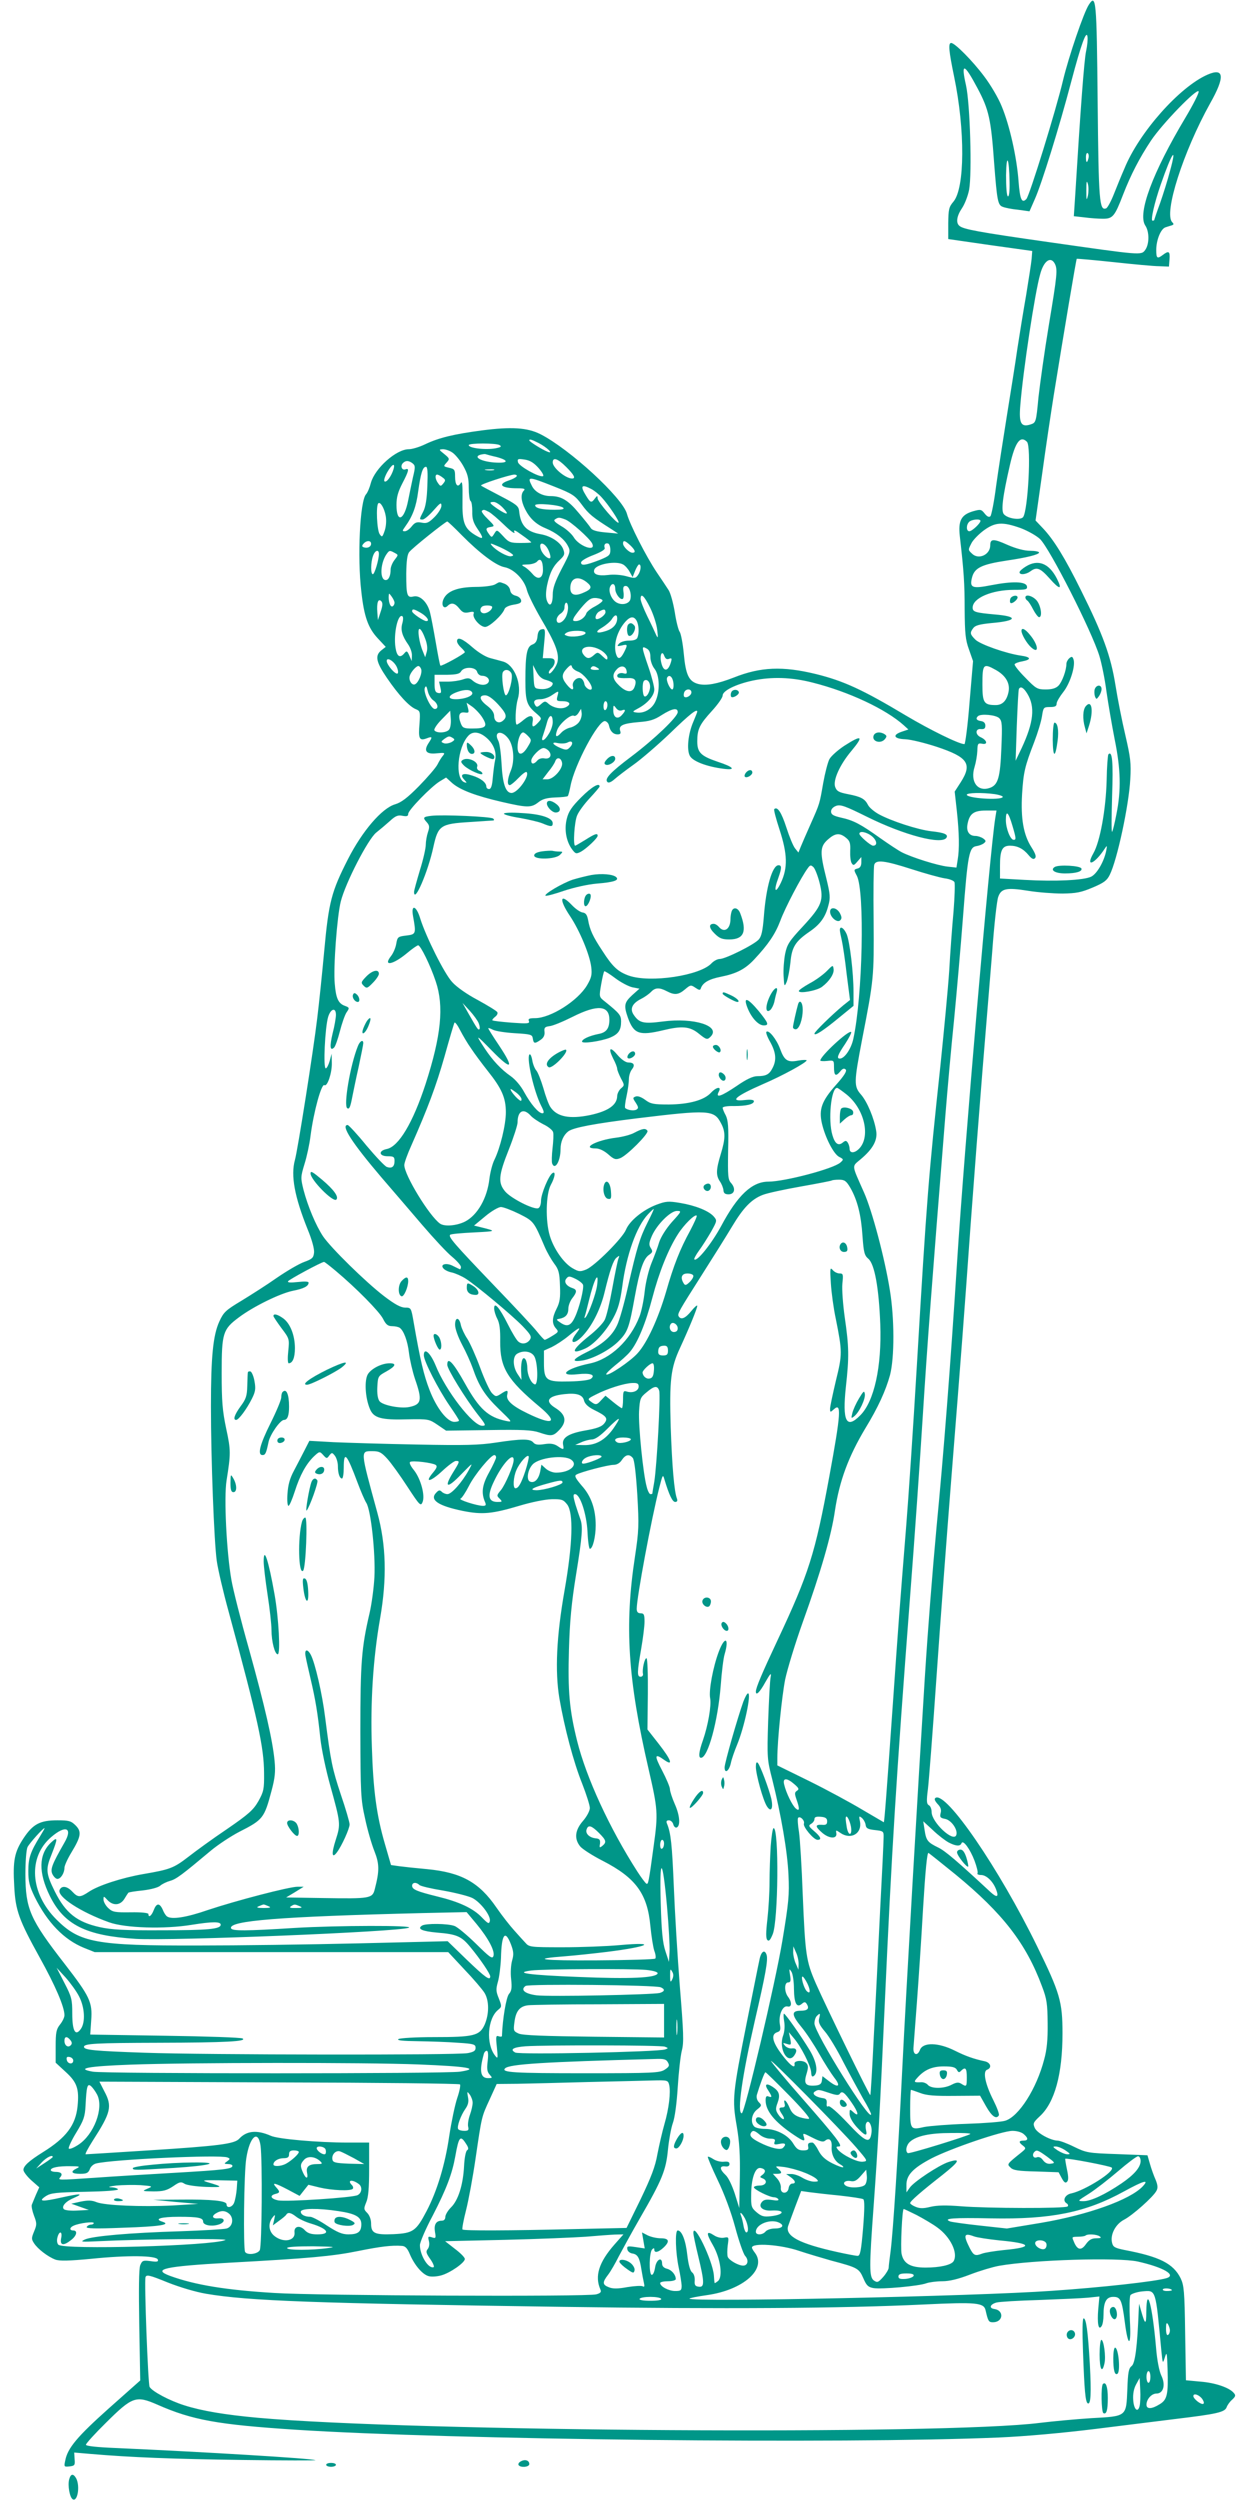 <?xml version="1.0" standalone="no"?>
<!DOCTYPE svg PUBLIC "-//W3C//DTD SVG 20010904//EN"
 "http://www.w3.org/TR/2001/REC-SVG-20010904/DTD/svg10.dtd">
<svg version="1.0" xmlns="http://www.w3.org/2000/svg"
 width="640pt" height="1280pt" viewBox="0 0 640 1280"
 preserveAspectRatio="xMidYMid meet">
<g transform="translate(0,1280) scale(0.1,-0.1)"
fill="#009688" stroke="none">
<path d="M5575 12776 c-26 -39 -103 -265 -132 -386 -36 -153 -172 -593 -188
-609 -23 -24 -33 -3 -40 91 -9 123 -46 287 -86 383 -17 43 -58 112 -90 154
-59 79 -150 171 -169 171 -16 0 -12 -41 15 -172 57 -274 55 -570 -3 -640 -24
-28 -26 -40 -27 -112 l0 -80 215 -31 215 -30 -3 -40 c-2 -22 -15 -105 -28
-185 -14 -80 -34 -203 -45 -275 -10 -71 -35 -227 -54 -345 -19 -118 -44 -280
-55 -359 -10 -80 -24 -149 -29 -154 -7 -7 -17 -2 -29 13 -18 23 -22 23 -61 12
-60 -18 -75 -48 -67 -125 21 -183 25 -245 25 -377 1 -122 4 -156 22 -205 l21
-60 -18 -212 c-9 -117 -22 -213 -26 -213 -28 0 -176 73 -299 146 -222 133
-320 178 -462 213 -169 41 -282 37 -420 -18 -85 -33 -141 -43 -182 -33 -48 13
-64 46 -74 155 -5 54 -15 104 -21 112 -6 7 -18 53 -25 100 -8 48 -22 99 -32
114 -10 16 -37 56 -60 90 -55 82 -138 245 -153 300 -22 82 -292 331 -443 408
-68 34 -149 39 -302 19 -142 -19 -218 -37 -289 -71 -29 -14 -66 -25 -83 -25
-64 0 -173 -97 -194 -172 -6 -24 -17 -50 -25 -59 -31 -34 -45 -321 -24 -498
14 -128 35 -186 83 -238 l42 -45 -23 -18 c-33 -27 -27 -59 29 -141 60 -88 115
-147 148 -160 22 -9 23 -13 19 -73 -7 -78 -1 -90 35 -77 31 12 33 9 11 -24
-26 -40 -12 -58 42 -52 41 4 44 3 32 -12 -8 -9 -20 -29 -28 -45 -8 -16 -51
-66 -95 -111 -59 -60 -91 -84 -122 -93 -68 -20 -168 -137 -241 -280 -85 -167
-99 -219 -122 -471 -11 -119 -27 -274 -36 -346 -19 -161 -100 -675 -114 -724
-22 -80 -2 -188 65 -355 22 -53 35 -101 33 -119 -3 -27 -9 -33 -50 -48 -26 -9
-89 -46 -140 -81 -51 -36 -133 -88 -182 -118 -80 -48 -91 -58 -113 -106 -32
-70 -43 -179 -43 -434 0 -269 16 -695 30 -793 6 -42 33 -159 61 -260 150 -554
180 -691 181 -824 1 -84 -2 -96 -29 -145 -26 -45 -49 -66 -161 -143 -73 -49
-162 -114 -199 -143 -74 -57 -94 -64 -228 -87 -111 -19 -233 -59 -280 -91 -45
-30 -56 -30 -85 1 -27 29 -55 32 -65 8 -13 -34 108 -113 253 -165 83 -30 285
-36 424 -13 107 17 149 17 148 0 -1 -22 -65 -28 -300 -28 -194 -1 -260 3 -319
16 -117 26 -175 72 -230 182 -46 93 -48 114 -17 190 33 84 33 95 -4 60 -62
-60 -64 -152 -5 -272 73 -148 185 -204 440 -220 185 -11 1347 36 1398 57 33
13 -366 12 -584 -1 -252 -16 -321 -16 -326 -2 -14 39 248 60 979 78 l227 5 51
-61 c61 -74 96 -140 86 -165 -6 -15 -20 -4 -89 64 -45 44 -95 86 -110 91 -34
13 -147 14 -166 2 -27 -17 0 -29 77 -36 101 -8 125 -19 170 -74 50 -60 102
-137 102 -150 0 -24 -24 -7 -119 84 l-99 96 -456 -11 c-251 -6 -622 -11 -824
-11 -520 -1 -604 14 -723 133 -135 135 -147 319 -27 422 74 64 112 48 68 -28
-64 -112 -73 -136 -62 -161 7 -14 18 -25 26 -25 17 0 36 30 36 57 0 11 16 46
36 79 49 81 53 106 21 138 -23 23 -35 26 -93 26 -89 0 -125 -19 -173 -91 -47
-71 -56 -115 -48 -248 6 -123 25 -173 130 -363 80 -144 127 -253 127 -296 0
-11 -10 -32 -23 -48 -19 -24 -22 -41 -22 -112 l0 -83 52 -48 c58 -53 69 -87
60 -176 -10 -96 -58 -160 -177 -234 -72 -45 -100 -71 -100 -91 0 -9 18 -33 40
-53 l41 -36 -17 -38 c-9 -21 -18 -44 -21 -51 -3 -7 2 -32 11 -56 15 -39 15
-46 1 -80 -14 -34 -15 -40 -1 -61 19 -30 72 -70 109 -84 21 -8 70 -7 185 4
186 19 333 17 340 -4 4 -11 -4 -13 -37 -8 -39 5 -43 3 -53 -21 -7 -18 -8 -123
-5 -308 l5 -282 -161 -143 c-161 -144 -211 -203 -223 -267 -7 -32 -6 -33 22
-30 26 3 29 6 26 37 l-2 34 82 -7 c210 -18 422 -26 778 -31 212 -3 381 -3 375
-1 -20 9 -568 42 -1018 62 -99 4 -157 10 -157 17 0 6 46 57 103 113 135 134
153 140 263 92 179 -79 309 -102 704 -128 803 -52 2800 -74 3605 -40 137 6
325 23 495 44 151 19 336 42 410 51 207 25 250 34 260 59 4 12 17 30 29 40 17
16 19 22 8 34 -22 27 -94 52 -170 58 l-75 7 -4 241 c-3 215 -6 245 -23 281
-38 76 -108 111 -287 145 -49 10 -59 15 -64 36 -11 42 17 96 61 119 43 22 150
117 166 148 8 14 7 29 -4 56 -9 20 -22 56 -29 81 l-13 45 -155 6 c-149 5 -158
7 -220 37 -36 18 -74 32 -85 32 -36 1 -105 38 -117 65 -10 23 -8 28 25 59 77
70 117 216 117 425 0 163 -13 207 -130 446 -195 399 -466 794 -520 760 -8 -5
-4 -15 10 -31 16 -16 21 -30 16 -47 -5 -21 -2 -25 24 -30 32 -7 66 -57 56 -83
-15 -38 -126 66 -126 118 0 15 -6 31 -14 35 -12 7 -13 21 -5 83 5 41 25 300
44 575 19 275 53 727 75 1005 54 680 65 825 100 1315 17 231 44 582 60 780 16
198 39 473 50 610 10 138 24 265 31 283 15 43 42 49 154 31 49 -8 128 -14 175
-14 71 1 96 6 155 31 57 24 73 36 87 65 38 76 98 356 105 489 5 83 1 112 -25
225 -17 72 -40 188 -51 258 -24 149 -64 259 -176 484 -83 168 -140 260 -195
318 l-38 40 34 240 c18 132 45 312 59 400 50 310 115 698 118 700 1 1 85 -6
187 -17 102 -11 208 -21 235 -21 l50 -2 3 38 c3 40 -4 45 -34 22 -29 -22 -34
-18 -34 25 0 51 23 108 47 116 10 3 24 8 32 10 11 4 12 7 3 16 -45 45 56 361
194 609 77 136 72 184 -13 147 -143 -62 -351 -296 -426 -481 -15 -34 -39 -93
-54 -131 -15 -38 -33 -71 -40 -73 -34 -12 -38 33 -43 544 -5 525 -8 556 -45
499z m-14 -237 c-10 -43 -29 -300 -56 -740 l-7 -106 54 -6 c29 -4 72 -7 95 -7
50 0 60 11 103 123 40 103 84 188 143 277 59 88 237 271 244 252 3 -7 -28 -68
-68 -135 -168 -281 -246 -490 -205 -552 21 -31 21 -94 0 -124 -21 -29 -15 -29
-499 40 -358 51 -431 65 -452 82 -20 15 -15 51 13 92 14 21 30 63 36 94 15 85
5 439 -16 534 -27 119 -10 115 59 -15 58 -109 69 -158 85 -383 15 -194 19
-215 44 -224 12 -5 47 -12 79 -15 l58 -8 28 64 c34 76 124 365 186 601 51 193
78 266 83 229 2 -13 -1 -45 -7 -73z m12 -549 c-7 -28 -13 -25 -13 6 0 14 4 23
9 20 5 -3 7 -15 4 -26z m417 -67 c-11 -43 -34 -116 -50 -162 -17 -46 -30 -85
-30 -87 0 -2 -4 -4 -9 -4 -11 0 9 90 42 185 58 167 85 205 47 68z m-821 -56
c1 -50 -3 -76 -9 -72 -6 4 -9 50 -9 108 2 119 16 89 18 -36z m401 -69 c-7 -28
-8 -24 -8 27 0 46 2 54 8 33 4 -14 4 -41 0 -60z m-170 -347 c16 -30 13 -57
-30 -316 -22 -132 -45 -298 -53 -369 -12 -128 -13 -130 -40 -139 -49 -16 -61
5 -53 98 14 176 75 579 102 672 18 67 53 92 74 54z m-2641 -920 c42 -22 78
-57 45 -44 -25 9 -94 52 -94 58 0 8 10 6 49 -14z m2499 7 c23 -23 5 -355 -20
-386 -14 -16 -76 -8 -97 14 -17 15 -8 89 30 254 27 117 53 152 87 118z m-2700
-17 c10 -6 8 -10 -10 -14 -48 -13 -148 -3 -148 14 0 11 141 11 158 0z m-242
-38 c14 -9 39 -39 55 -67 23 -41 29 -63 29 -113 0 -34 4 -64 9 -68 6 -3 9 -27
9 -53 -1 -37 5 -57 25 -87 35 -51 34 -60 -4 -38 -62 36 -73 65 -71 183 1 77
-1 100 -9 87 -15 -26 -29 -11 -29 33 0 35 -3 39 -31 45 -29 7 -30 7 -13 26 17
19 17 21 -11 44 -29 23 -29 24 -7 25 12 0 34 -7 48 -17z m227 -23 c66 -18 60
-33 -12 -28 -65 5 -108 27 -74 39 10 3 23 5 28 4 6 -2 31 -9 58 -15z m215 -57
c19 -22 28 -39 22 -41 -20 -7 -125 52 -128 72 -4 17 1 18 34 13 28 -4 48 -17
72 -44z m141 6 c41 -41 50 -59 30 -59 -33 0 -99 55 -99 82 0 29 25 21 69 -23z
m-787 19 c15 -12 15 -19 2 -73 -7 -33 -18 -85 -24 -116 -20 -104 -60 -120 -60
-24 0 40 8 67 30 110 33 63 37 80 16 72 -18 -7 -28 17 -13 32 14 14 29 14 49
-1z m-97 -30 c-11 -36 -35 -69 -46 -63 -5 4 0 22 13 46 24 42 43 53 33 17z
m173 -85 c-2 -66 -9 -109 -21 -132 -21 -41 -21 -41 -3 -41 8 0 33 21 55 46 35
40 41 44 41 24 0 -12 -16 -38 -35 -57 -30 -30 -40 -34 -66 -29 -25 5 -35 1
-51 -19 -11 -14 -26 -25 -35 -25 -14 0 -14 2 1 23 39 54 57 103 67 180 13 93
23 127 40 127 8 0 10 -29 7 -97z m340 80 c-10 -2 -28 -2 -40 0 -13 2 -5 4 17
4 22 1 32 -1 23 -4z m-263 -37 c17 -12 17 -16 5 -31 -13 -16 -15 -16 -27 1
-15 20 -17 44 -5 44 5 0 17 -6 27 -14z m380 5 c-3 -5 -21 -15 -40 -21 -60 -20
-39 -40 43 -40 36 0 43 -3 34 -12 -17 -17 -15 -53 7 -96 24 -47 56 -77 105
-97 55 -23 95 -55 113 -89 15 -28 14 -33 -31 -118 -34 -66 -46 -99 -46 -133 0
-51 -16 -67 -30 -30 -6 17 -6 43 1 78 14 65 31 99 66 131 23 22 26 29 17 53
-12 35 -63 69 -117 78 -72 13 -102 45 -109 119 -3 25 -14 34 -97 77 -51 27
-96 50 -98 53 -6 6 145 55 170 56 10 0 16 -4 12 -9z m192 -52 c96 -38 107 -46
142 -93 35 -48 56 -65 151 -125 l35 -23 -65 6 c-45 4 -68 11 -75 22 -5 9 -34
45 -63 79 -53 64 -89 85 -143 85 -41 0 -79 20 -95 51 -26 51 -21 51 113 -2z
m191 -13 c15 -8 39 -27 53 -43 35 -38 92 -123 86 -129 -8 -8 -107 107 -107
124 -1 16 -2 15 -14 0 -18 -25 -23 -23 -46 15 -31 50 -23 60 28 33z m-1053
-138 c4 -22 2 -52 -5 -74 -12 -35 -14 -36 -26 -19 -14 19 -20 146 -7 158 10
10 31 -25 38 -65z m600 42 c35 -37 23 -39 -28 -5 -42 29 -45 35 -19 35 10 0
31 -13 47 -30z m309 0 c7 -7 -7 -10 -44 -10 -65 0 -100 8 -100 23 0 13 129 2
144 -13z m-381 -21 c12 -6 48 -37 80 -68 32 -31 55 -47 51 -37 -6 16 2 13 39
-14 26 -18 47 -35 47 -37 0 -2 -25 -3 -56 -3 -51 0 -59 3 -88 35 -32 34 -32
34 -45 13 -13 -21 -14 -21 -27 -3 -19 26 -18 33 9 37 21 4 20 5 -15 40 -20 19
-34 38 -31 42 8 8 11 8 36 -5z m392 -39 c28 -11 121 -94 136 -121 25 -48 -66
-17 -94 31 -10 16 -38 42 -63 56 -33 20 -42 29 -32 35 17 11 21 11 53 -1z
m2125 -7 c0 -12 -43 -53 -57 -53 -16 0 -17 32 -1 48 13 13 58 17 58 5z m-2655
-74 c91 -92 175 -155 218 -163 48 -9 102 -64 115 -118 6 -23 39 -89 72 -146
72 -122 93 -175 85 -218 -5 -29 -45 -79 -45 -57 0 6 7 16 15 23 8 7 15 21 15
31 0 14 -7 19 -30 19 l-31 0 7 76 c7 71 6 76 -12 72 -13 -2 -20 -13 -22 -36
-2 -24 -10 -36 -26 -42 -28 -10 -36 -48 -36 -183 0 -107 7 -128 54 -168 31
-27 31 -27 12 -48 -25 -27 -34 -27 -29 3 7 35 -11 39 -45 11 -16 -14 -33 -25
-36 -25 -10 0 -7 90 5 130 23 76 -17 177 -76 193 -11 3 -39 11 -63 17 -25 6
-62 29 -92 55 -51 45 -80 57 -80 32 0 -8 9 -22 20 -32 11 -10 20 -21 20 -24 0
-8 -120 -74 -125 -69 -3 2 -13 56 -24 120 -11 63 -24 133 -30 155 -14 52 -52
87 -84 79 -33 -8 -37 5 -37 117 1 63 5 98 15 110 13 19 185 156 195 157 3 0
37 -32 75 -71z m2861 37 c37 -14 81 -39 99 -56 50 -49 264 -469 304 -599 11
-36 28 -118 36 -181 9 -63 28 -173 42 -245 31 -152 34 -260 9 -384 -9 -47 -19
-87 -22 -90 -4 -3 -3 80 0 184 6 175 1 233 -19 213 -3 -3 -8 -64 -9 -134 -4
-150 -34 -314 -68 -373 -43 -76 8 -54 59 25 11 17 12 16 7 -11 -11 -56 -48
-120 -78 -134 -39 -18 -183 -25 -340 -16 l-126 7 0 65 c0 80 11 103 51 103 38
0 68 -15 96 -49 15 -18 25 -23 32 -15 8 7 3 23 -18 56 -41 64 -55 147 -48 271
7 113 14 143 62 267 18 47 36 106 40 133 7 45 8 47 41 47 26 0 34 4 34 18 0 9
16 36 35 60 35 45 63 136 51 167 -5 14 -9 15 -21 5 -8 -7 -15 -20 -15 -29 0
-33 -22 -93 -41 -112 -13 -13 -33 -19 -65 -19 -43 0 -50 4 -105 61 -33 33 -57
64 -54 68 2 5 21 12 40 15 47 9 44 22 -7 29 -77 11 -210 58 -234 82 -28 28
-29 35 -11 59 10 14 33 20 94 26 131 11 139 34 16 44 -99 9 -113 13 -113 35 0
49 98 91 212 91 61 0 69 2 66 18 -5 25 -74 27 -182 6 -97 -19 -112 -14 -100
36 12 52 47 70 179 90 103 15 165 31 165 41 0 5 -21 9 -46 9 -29 0 -71 11
-115 30 -73 33 -89 32 -89 -2 0 -49 -61 -76 -94 -42 -20 19 -20 18 -1 55 9 16
37 45 63 64 58 42 95 44 188 11z m-3326 -80 c0 -16 -19 -25 -38 -18 -9 3 -10
8 -1 18 15 18 39 18 39 0z m1327 -8 c25 -24 30 -38 11 -38 -16 0 -48 31 -48
47 0 19 10 16 37 -9z m-617 -36 c21 -14 22 -17 7 -20 -18 -4 -76 28 -98 54
-12 14 -9 14 26 -1 22 -9 51 -24 65 -33z m200 7 c7 -16 10 -32 7 -36 -9 -8
-38 17 -47 42 -17 46 21 40 40 -6z m315 5 c0 -26 -6 -31 -55 -51 -73 -28 -95
-31 -95 -13 0 8 26 24 63 38 41 16 62 29 58 37 -6 16 4 27 18 22 6 -2 11 -17
11 -33z m-1185 -20 c0 -29 -22 -104 -31 -104 -12 0 -11 62 1 94 10 29 30 35
30 10z m81 5 c19 -10 19 -10 -1 -36 -11 -14 -20 -36 -20 -49 0 -32 -10 -54
-25 -54 -30 0 -29 79 1 128 17 25 18 26 45 11z m759 -87 c0 -44 -26 -54 -54
-20 -12 14 -30 30 -41 36 -18 10 -16 11 16 12 20 0 42 7 49 15 17 21 30 3 30
-43z m410 28 c11 -6 26 -23 34 -38 l15 -27 13 33 c7 17 16 32 20 32 13 0 9
-35 -6 -55 -12 -17 -17 -17 -60 -5 -27 7 -65 10 -93 6 -53 -6 -79 4 -70 28 11
28 110 46 147 26z m-186 -91 c30 -24 26 -36 -20 -55 -42 -18 -64 -9 -64 25 0
52 39 66 84 30z m146 -33 c0 -26 26 -60 39 -52 4 3 6 19 3 36 -3 23 0 30 12
30 16 0 30 -36 24 -66 -4 -24 -40 -35 -69 -20 -26 13 -45 55 -36 80 10 24 27
19 27 -8z m-1130 -72 c0 -7 -4 -15 -9 -18 -11 -7 -21 17 -21 47 1 22 1 22 15
3 8 -11 15 -25 15 -32z m1309 -26 c17 -35 33 -85 36 -113 5 -42 4 -46 -6 -25
-6 14 -26 57 -45 95 -19 39 -34 78 -34 88 0 34 19 16 49 -45z m-244 37 c0 -5
-18 -19 -39 -30 -22 -11 -41 -27 -44 -35 -6 -21 -32 -40 -54 -40 -16 0 -17 3
-8 21 7 11 28 39 47 60 30 33 42 39 67 37 17 -2 31 -7 31 -13z m-1136 -57
l-14 -43 -3 39 c-4 49 4 74 20 58 8 -8 8 -22 -3 -54z m949 -25 c-16 -33 -48
-44 -48 -16 0 10 9 24 20 31 11 7 20 20 20 30 0 30 15 36 18 8 2 -14 -3 -38
-10 -53z m-740 17 c29 -18 43 -40 25 -40 -15 0 -73 40 -73 50 0 15 11 12 48
-10z m942 5 c0 -12 -28 -35 -44 -35 -14 0 -5 30 12 39 24 14 32 13 32 -4z
m-1040 -56 c-10 -34 -1 -65 30 -109 11 -16 20 -41 19 -57 l-1 -28 -12 28 c-11
25 -14 26 -25 13 -23 -28 -39 -18 -46 28 -11 70 12 175 35 161 5 -3 5 -18 0
-36z m1100 25 c0 -29 -20 -52 -55 -64 -51 -17 -64 -7 -22 17 20 12 42 31 49
42 15 25 28 27 28 5z m100 -13 c11 -22 13 -61 4 -85 -4 -11 -19 -16 -44 -16
-22 0 -43 -7 -51 -16 -11 -13 -9 -14 14 -9 31 8 32 5 12 -35 -17 -33 -30 -38
-39 -14 -18 48 2 122 47 172 25 27 43 28 57 3z m-1085 -86 c12 -29 15 -54 10
-72 l-8 -28 -12 30 c-19 44 -29 115 -17 115 6 0 18 -20 27 -45z m823 23 c-5
-14 -71 -23 -96 -13 -14 5 -14 7 -2 15 23 15 102 13 98 -2z m80 -88 c17 -11
32 -27 32 -37 0 -14 -4 -13 -25 7 -23 22 -26 22 -43 7 -23 -21 -36 -21 -52 -2
-35 42 30 60 88 25z m252 -34 c0 -19 9 -45 21 -60 27 -34 29 -118 4 -169 -18
-38 -58 -61 -97 -55 -22 3 -21 5 11 22 48 26 81 65 81 96 0 14 -13 66 -30 115
-36 105 -36 109 -10 95 14 -7 20 -21 20 -44z m96 -9 c13 5 15 2 9 -18 -15 -50
-39 -50 -50 1 -8 37 5 63 16 32 6 -15 13 -20 25 -15z m-1394 -43 c6 -13 8 -27
4 -32 -10 -9 -56 44 -56 64 0 22 38 -1 52 -32z m928 -23 c26 -9 70 -62 70 -84
0 -20 -35 0 -38 21 -2 13 -10 26 -18 29 -20 8 -46 -17 -41 -39 7 -26 -8 -22
-32 8 -27 34 -26 52 2 82 17 18 23 20 25 9 2 -9 16 -20 32 -26z m-804 14 c8
-20 -14 -72 -32 -79 -16 -6 -33 22 -26 44 6 20 33 50 44 50 5 0 11 -7 14 -15z
m642 -57 c17 -5 32 -12 32 -17 0 -18 -30 -32 -62 -29 -33 3 -33 3 -36 63 l-3
60 18 -35 c13 -24 28 -37 51 -42z m262 62 c12 -8 9 -10 -13 -10 -16 0 -26 4
-22 10 8 12 16 12 35 0z m148 -14 c3 -15 0 -18 -17 -13 -21 5 -39 -9 -27 -21
4 -3 24 -5 45 -4 43 3 53 -10 40 -45 -11 -31 -41 -29 -78 6 -35 33 -39 56 -14
83 20 23 46 20 51 -6z m1892 3 c49 -28 72 -67 64 -110 -9 -46 -31 -69 -66 -69
-60 0 -68 12 -68 104 0 107 4 112 70 75z m-2657 -9 c3 -11 14 -20 25 -20 29 0
46 -24 28 -39 -17 -14 -52 -7 -78 16 -14 12 -23 13 -49 4 -18 -6 -52 -11 -76
-11 l-45 0 7 -31 c6 -26 4 -30 -12 -27 -14 3 -18 12 -18 48 l0 45 63 0 c50 1
66 5 73 18 15 25 75 23 82 -3z m175 -7 c11 -20 -13 -113 -28 -113 -11 0 -25
104 -15 119 10 17 33 13 43 -6z m830 -51 c2 -18 -1 -32 -6 -32 -12 0 -34 49
-26 61 11 19 29 2 32 -29z m713 3 c186 -47 375 -136 467 -219 l23 -21 -33 -11
c-51 -17 -42 -37 17 -39 28 -1 101 -19 162 -39 159 -53 182 -87 122 -181 l-31
-48 11 -99 c12 -112 14 -195 4 -252 l-6 -38 -46 5 c-52 6 -182 47 -233 73 -18
9 -69 43 -113 74 -98 70 -135 90 -200 104 -39 9 -50 16 -50 31 0 12 10 23 26
29 23 8 47 -1 160 -57 188 -93 381 -144 405 -106 10 17 -12 26 -78 33 -69 8
-207 53 -270 88 -23 13 -48 34 -54 47 -16 31 -35 42 -103 55 -46 9 -57 15 -65
37 -12 34 24 114 83 184 65 78 55 85 -37 26 -33 -22 -68 -53 -76 -69 -8 -16
-22 -70 -31 -120 -19 -109 -17 -104 -65 -212 -21 -47 -43 -98 -50 -115 l-12
-30 -17 21 c-10 12 -30 61 -45 108 -25 77 -46 109 -62 93 -3 -3 9 -49 27 -104
41 -126 43 -196 7 -273 -29 -60 -38 -42 -13 25 18 51 18 65 1 65 -32 0 -64
-113 -75 -262 -6 -74 -12 -102 -26 -118 -24 -27 -171 -100 -200 -100 -12 0
-30 -10 -41 -21 -57 -64 -315 -103 -425 -64 -55 20 -82 44 -135 127 -49 74
-64 107 -73 158 -5 26 -12 36 -28 38 -13 2 -37 19 -55 38 -61 64 -67 29 -9
-57 49 -74 100 -196 108 -259 5 -41 1 -56 -21 -94 -47 -80 -187 -169 -267
-169 -29 0 -36 -3 -31 -15 5 -13 -7 -14 -89 -8 -51 4 -95 9 -98 12 -2 2 4 10
14 18 10 7 15 18 11 24 -3 6 -49 34 -100 62 -55 29 -109 67 -131 92 -40 43
-134 232 -163 324 -20 68 -49 77 -37 12 16 -89 15 -92 -35 -98 -42 -5 -45 -7
-51 -41 -3 -20 -15 -49 -27 -64 -43 -55 10 -45 82 15 26 22 52 40 57 40 12 0
62 -101 90 -185 43 -127 28 -277 -52 -525 -65 -199 -138 -321 -199 -333 -44
-9 -40 -37 5 -37 30 0 35 -3 35 -24 0 -29 -13 -40 -39 -31 -10 3 -57 53 -105
110 -47 58 -91 105 -96 105 -37 0 23 -92 171 -266 57 -66 152 -177 211 -246
60 -70 128 -143 153 -163 25 -21 45 -44 45 -52 0 -8 -3 -13 -7 -11 -5 2 -20
10 -35 17 -33 17 -66 8 -48 -13 6 -8 26 -18 43 -21 18 -4 50 -18 72 -32 58
-38 232 -183 290 -242 41 -43 48 -54 39 -69 -14 -22 -41 -27 -60 -11 -9 7 -33
47 -54 89 -43 86 -70 117 -70 81 0 -12 7 -36 16 -53 12 -23 16 -56 15 -117 -1
-134 36 -195 202 -334 97 -81 69 -97 -61 -34 -81 39 -112 68 -105 96 6 25 0
26 -33 4 -24 -15 -26 -15 -45 4 -11 11 -38 69 -60 129 -22 60 -52 127 -66 149
-15 22 -29 53 -33 69 -8 43 -30 45 -30 3 0 -20 15 -62 36 -102 20 -37 44 -91
54 -119 32 -93 62 -140 134 -210 70 -68 71 -68 36 -61 -90 19 -136 60 -209
191 -60 108 -91 141 -91 96 0 -22 93 -173 156 -254 42 -53 44 -58 23 -58 -48
0 -187 180 -239 310 -27 65 -60 93 -60 51 0 -30 73 -172 131 -257 27 -39 49
-73 49 -77 0 -4 -11 -7 -24 -7 -36 0 -91 70 -127 164 -29 75 -47 150 -81 346
-13 75 -13 75 -45 75 -22 1 -52 17 -107 59 -95 73 -272 247 -312 306 -37 56
-78 154 -100 238 -15 61 -15 66 5 132 12 38 26 103 31 145 16 123 56 269 71
259 15 -9 39 62 38 113 l-1 48 -10 -37 c-6 -21 -15 -38 -20 -38 -14 0 -4 208
12 263 13 43 40 51 40 11 0 -14 -7 -57 -17 -95 -16 -67 -13 -93 8 -72 6 6 19
43 29 82 10 39 25 83 34 97 16 23 16 25 -8 34 -34 12 -46 39 -52 113 -8 84 12
348 31 422 24 95 139 318 181 352 19 15 51 42 71 60 28 26 41 31 64 26 22 -4
29 -2 29 10 0 19 117 139 161 166 l33 20 32 -29 c41 -35 120 -65 254 -96 130
-30 150 -30 186 -2 21 17 43 23 87 25 33 1 61 4 64 7 3 3 9 26 14 52 20 107
143 338 177 332 9 -2 18 -12 20 -23 6 -29 22 -45 44 -45 15 0 18 5 13 19 -8
27 15 37 97 44 53 4 78 11 116 36 54 34 82 39 82 15 0 -24 -119 -138 -237
-227 -109 -82 -139 -115 -123 -131 6 -6 19 -1 37 15 16 14 59 47 97 74 37 26
122 99 187 161 101 98 139 128 139 110 0 -2 -9 -25 -20 -51 -27 -62 -35 -143
-18 -175 15 -28 86 -55 171 -66 69 -9 54 9 -29 36 -85 29 -104 47 -104 104 0
63 12 87 75 156 30 33 55 68 55 79 0 24 65 57 152 76 99 21 200 18 309 -10z
m-833 -13 c4 -26 -16 -65 -29 -57 -10 7 -12 68 -2 79 12 11 28 0 31 -22z
m-1109 -78 c24 -17 28 -44 7 -44 -20 0 -60 86 -51 108 6 13 9 10 15 -16 4 -19
17 -40 29 -48z m3041 34 c41 -67 32 -147 -29 -278 l-31 -65 6 180 c4 99 8 183
11 188 9 15 24 6 43 -25z m-2842 5 c5 -16 -39 -33 -84 -33 -45 0 -41 20 7 37
40 15 71 13 77 -4z m1122 2 c0 -16 -27 -32 -37 -22 -3 4 -3 13 0 22 8 20 37
20 37 0z m-686 -20 c-6 -23 -3 -25 24 -25 39 0 49 -15 21 -30 -24 -13 -66 -5
-91 17 -16 15 -20 14 -39 -3 -17 -15 -22 -16 -29 -4 -12 20 -3 30 28 30 15 0
41 9 57 20 37 25 37 25 29 -5z m-305 -40 c44 -48 50 -65 26 -85 -21 -18 -45
-5 -45 24 0 17 -12 34 -35 52 -41 31 -45 54 -11 54 15 0 38 -16 65 -45z m561
-4 c0 -11 -4 -23 -10 -26 -6 -4 -10 5 -10 19 0 14 5 26 10 26 6 0 10 -9 10
-19z m-639 -67 c27 -44 17 -54 -54 -54 -42 0 -49 3 -58 27 -15 39 -8 59 20 55
21 -3 23 -1 17 23 l-7 27 30 -21 c16 -12 40 -37 52 -57z m713 39 c20 8 21 -1
0 -24 -22 -25 -44 -13 -44 24 0 28 1 29 14 12 8 -11 19 -16 30 -12z m-218 -58
c-8 -13 -29 -26 -45 -30 -16 -3 -37 -15 -47 -26 -25 -28 -34 -23 -22 11 11 34
71 85 87 75 6 -3 16 4 23 15 l13 21 3 -21 c2 -12 -3 -32 -12 -45z m-667 -41
c-14 -17 -65 -19 -75 -3 -3 6 13 31 37 55 l44 45 3 -41 c2 -23 -2 -48 -9 -56z
m531 38 c0 -15 -9 -42 -20 -59 -23 -39 -44 -45 -30 -9 4 13 14 42 20 65 12 45
30 47 30 3z m2286 21 c15 -15 16 -34 11 -154 -6 -151 -17 -188 -59 -203 -63
-22 -102 32 -78 108 7 23 13 59 14 82 1 37 3 40 25 36 30 -6 25 18 -7 33 -30
13 -29 46 1 42 16 -1 22 3 22 18 0 13 -8 21 -22 23 -23 3 -29 13 -16 25 14 14
92 7 109 -10z m-2628 -98 c39 -32 56 -76 47 -117 -4 -18 -9 -59 -12 -90 -3
-41 -9 -58 -19 -58 -8 0 -14 6 -14 13 0 20 -29 43 -72 56 -47 16 -66 6 -42
-20 16 -18 16 -19 1 -14 -48 19 -35 176 20 237 22 25 56 22 91 -7z m115 -7
c27 -36 33 -113 13 -162 -18 -43 -21 -76 -6 -76 5 0 25 16 45 37 19 20 38 34
41 30 18 -18 -45 -107 -77 -107 -30 0 -46 48 -51 150 -3 53 -10 106 -17 118
-25 47 18 56 52 10z m102 12 c17 -18 17 -21 -2 -52 -28 -48 -53 -49 -53 -3 0
37 14 75 29 75 4 0 16 -9 26 -20z m-386 -9 c11 -7 9 -11 -8 -21 -13 -6 -30 -9
-39 -5 -15 6 -15 8 2 21 23 16 26 17 45 5z m598 -48 c-13 -14 -20 -14 -47 -3
-43 18 -50 34 -12 25 17 -3 39 -2 49 4 24 13 31 -6 10 -26z m-107 -18 c18 -22
6 -43 -22 -38 -15 3 -29 -2 -37 -11 -17 -20 -31 -20 -31 -1 0 20 44 65 63 65
8 0 20 -7 27 -15z m68 -62 c4 -29 -44 -83 -75 -83 l-25 0 29 38 c17 20 33 45
36 55 9 24 31 17 35 -10z m2215 -159 c26 -4 44 -11 41 -15 -11 -18 -184 -6
-184 12 0 10 77 12 143 3z m3 -121 c-28 -172 -158 -1683 -196 -2278 -33 -518
-69 -982 -105 -1355 -21 -228 -43 -504 -60 -770 -33 -524 -96 -1610 -115
-1995 -23 -464 -47 -836 -60 -940 -5 -38 -10 -77 -10 -86 0 -8 -13 -30 -28
-47 -26 -29 -30 -30 -48 -18 -24 18 -24 68 -1 381 22 304 33 502 57 1035 36
791 58 1146 130 2090 22 283 51 700 65 925 23 365 45 657 115 1530 11 138 31
360 45 495 13 135 34 373 46 530 24 316 31 353 69 358 14 2 31 9 38 15 11 9
11 13 -4 24 -10 7 -28 13 -40 13 -32 0 -48 24 -40 62 10 52 32 68 93 68 l55 0
-6 -37z m88 -42 c19 -64 19 -71 6 -71 -17 0 -40 58 -40 102 0 53 13 41 34 -31z
m-718 -54 c25 -22 27 -47 4 -47 -12 0 -70 50 -70 61 0 17 39 9 66 -14z m-135
-6 c20 -16 24 -27 22 -68 -1 -27 2 -55 8 -63 8 -13 12 -11 29 9 l20 23 0 -27
c0 -18 -6 -29 -20 -32 -19 -5 -19 -7 -3 -37 41 -79 30 -616 -18 -835 -11 -51
-45 -101 -69 -101 -18 0 -11 19 27 75 20 31 34 58 31 61 -12 12 -158 -123
-158 -146 0 -3 16 -4 35 -2 34 4 35 3 35 -30 0 -45 8 -52 31 -25 12 16 21 19
29 11 7 -7 -6 -30 -50 -79 -73 -82 -88 -125 -72 -196 17 -74 60 -157 88 -172
24 -12 24 -14 7 -29 -35 -32 -286 -98 -369 -98 -84 0 -158 -70 -242 -228 -49
-90 -124 -184 -137 -170 -3 2 8 23 24 45 17 23 44 66 62 97 31 56 31 57 13 78
-26 29 -94 56 -172 69 -60 10 -73 9 -123 -10 -67 -26 -135 -81 -154 -127 -18
-44 -160 -186 -204 -204 -31 -12 -37 -12 -70 7 -45 26 -96 99 -116 166 -23 76
-20 213 5 260 22 40 26 72 9 61 -19 -11 -59 -107 -59 -142 0 -18 -6 -35 -14
-38 -23 -9 -139 50 -169 85 -38 45 -35 82 18 215 25 63 45 126 45 139 0 59 30
75 66 36 10 -12 40 -32 65 -45 26 -12 49 -31 51 -41 3 -10 1 -47 -3 -82 -4
-35 -5 -70 -2 -78 14 -37 43 12 43 73 0 39 15 72 39 91 26 20 134 40 351 67
370 45 396 43 431 -24 24 -44 24 -79 -1 -160 -24 -79 -25 -108 -4 -139 9 -13
17 -33 18 -45 1 -15 8 -21 26 -21 31 0 38 29 14 57 -17 18 -18 36 -16 168 3
120 0 154 -12 179 -9 16 -16 34 -16 39 0 6 26 10 58 9 64 0 102 9 102 25 0 7
-17 9 -45 6 -84 -10 -51 19 93 82 98 42 222 110 222 121 0 3 -19 3 -42 -1 -56
-11 -72 0 -94 60 -18 49 -58 99 -70 87 -4 -3 5 -27 20 -53 29 -53 33 -92 11
-133 -16 -32 -33 -41 -78 -41 -22 0 -56 -16 -105 -50 -80 -54 -110 -64 -92
-30 16 29 -11 26 -40 -5 -35 -38 -112 -59 -215 -60 -80 0 -94 3 -122 24 -19
14 -38 21 -48 17 -16 -6 -16 -8 0 -32 14 -22 15 -28 4 -35 -13 -8 -47 -3 -58
8 -3 2 0 30 7 61 7 32 12 71 12 88 0 16 7 38 15 48 18 23 11 36 -18 36 -13 0
-35 15 -54 37 -39 47 -51 39 -24 -16 12 -22 21 -46 21 -53 0 -7 9 -29 19 -49
19 -35 19 -36 0 -52 -10 -9 -19 -27 -19 -39 -1 -46 -46 -77 -138 -97 -106 -22
-171 -9 -204 41 -9 13 -25 57 -36 97 -12 40 -28 81 -36 90 -8 9 -18 33 -21 54
-4 22 -11 34 -15 27 -14 -23 24 -190 61 -262 15 -29 16 -38 6 -38 -20 0 -60
48 -93 108 -17 32 -45 65 -69 82 -49 34 -92 80 -132 140 -51 78 -49 77 36 -10
101 -103 116 -93 37 26 -31 46 -56 86 -56 89 0 3 10 0 23 -7 12 -7 63 -15 112
-18 84 -5 90 -7 93 -27 4 -27 10 -28 40 -7 15 10 22 24 20 41 -3 21 2 26 25
29 16 1 69 23 119 48 127 64 188 59 188 -15 0 -45 -16 -66 -56 -73 -45 -9 -84
-26 -84 -39 0 -12 94 1 143 20 43 18 57 38 57 83 0 32 -7 41 -84 103 -29 23
-29 23 -18 87 6 34 13 65 16 67 2 2 28 -14 57 -36 28 -21 68 -42 87 -46 l36
-7 -37 -33 c-41 -38 -44 -53 -22 -116 30 -83 58 -93 180 -64 95 23 136 20 180
-15 42 -34 46 -35 63 -18 55 55 -85 99 -244 78 -100 -13 -121 -8 -150 35 -20
30 -7 58 39 81 18 9 40 25 50 35 21 23 43 24 81 4 40 -21 60 -19 94 10 27 23
30 23 52 8 19 -13 25 -14 28 -4 10 30 42 48 103 60 80 16 124 39 170 88 73 78
108 130 134 198 24 66 108 226 141 270 12 17 16 17 29 5 8 -8 22 -44 31 -79
23 -91 12 -119 -85 -224 -70 -75 -81 -92 -91 -140 -6 -30 -10 -82 -8 -114 3
-55 4 -57 16 -30 6 16 15 60 19 99 7 79 25 108 98 158 54 37 81 74 96 133 11
39 10 57 -10 139 -34 135 -33 163 7 199 38 34 61 36 93 10z m336 -161 c68 -22
144 -43 169 -47 25 -3 48 -12 51 -20 3 -8 1 -76 -5 -151 -7 -75 -17 -211 -22
-302 -6 -91 -27 -309 -45 -485 -61 -569 -70 -680 -120 -1525 -19 -322 -44
-695 -55 -830 -35 -437 -39 -489 -70 -934 -31 -442 -42 -586 -45 -586 0 0 -50
29 -111 65 -60 36 -182 102 -271 146 l-163 80 0 38 c0 88 23 314 40 402 11 52
51 184 90 293 93 259 147 446 165 572 23 152 69 276 155 420 66 108 105 194
127 274 23 89 23 290 -1 435 -26 163 -91 407 -132 499 -65 147 -64 131 -17
171 63 53 87 98 79 145 -10 64 -46 149 -77 185 -38 43 -37 63 5 283 60 308 61
317 59 607 -2 148 0 278 3 287 8 28 54 22 191 -22z m-2216 -789 c5 -13 7 -26
4 -30 -7 -6 -9 -3 -56 79 l-31 55 37 -40 c20 -22 41 -51 46 -64z m-39 -129
c17 -26 55 -77 85 -115 71 -89 93 -137 93 -212 0 -64 -29 -183 -59 -244 -10
-20 -21 -63 -25 -95 -11 -100 -61 -188 -126 -221 -43 -21 -104 -26 -127 -10
-55 39 -183 249 -183 300 0 11 16 56 36 100 85 193 126 302 170 456 25 90 48
168 51 173 3 4 16 -13 29 -39 13 -25 38 -68 56 -93z m258 -260 c0 -12 -4 -11
-21 4 -11 10 -25 27 -31 37 -8 16 -5 15 21 -4 17 -12 31 -29 31 -37z m1666 23
c98 -81 125 -235 50 -287 -19 -13 -36 -9 -36 10 0 9 -4 23 -9 31 -8 12 -12 12
-25 2 -23 -20 -41 -8 -54 37 -23 77 -7 242 24 242 4 0 26 -16 50 -35z m18
-477 c36 -63 55 -139 62 -247 6 -84 10 -99 30 -116 32 -27 54 -150 61 -335 8
-217 -31 -396 -103 -467 -71 -72 -92 -30 -73 147 17 154 16 204 -6 356 -9 65
-15 143 -12 172 5 48 4 52 -15 52 -11 0 -27 8 -35 18 -13 15 -14 7 -9 -69 3
-48 14 -129 25 -180 34 -170 34 -183 1 -317 -16 -68 -30 -133 -30 -144 0 -20
1 -20 19 -4 40 37 37 -18 -23 -344 -73 -396 -104 -495 -266 -840 -78 -166
-110 -241 -110 -261 0 -23 20 -4 49 49 25 44 31 50 27 27 -4 -16 -9 -118 -13
-226 -6 -189 -5 -199 21 -300 45 -180 78 -370 83 -489 5 -101 1 -142 -31 -335
-36 -217 -193 -884 -208 -885 -26 0 3 197 67 475 55 237 68 310 60 336 -10 31
-29 17 -37 -27 -5 -21 -33 -164 -64 -317 -73 -366 -76 -395 -52 -532 14 -83
18 -148 16 -265 l-3 -155 -23 74 c-14 42 -33 83 -48 96 -30 28 -31 47 -1 43
14 -2 22 2 22 12 0 11 -8 14 -28 12 -16 -2 -40 4 -54 13 -14 9 -27 15 -29 12
-2 -2 20 -55 50 -118 34 -70 69 -164 90 -242 19 -71 42 -137 51 -147 20 -22
14 -50 -10 -50 -24 0 -72 27 -79 45 -3 8 -3 35 0 59 6 42 6 44 -19 39 -14 -3
-36 2 -51 12 -40 26 -42 12 -6 -50 39 -68 52 -162 26 -184 -9 -7 -16 -12 -17
-10 -1 2 -3 20 -4 40 -7 78 -105 279 -105 216 0 -9 11 -62 25 -119 32 -133 33
-160 3 -156 -19 2 -23 9 -21 32 1 17 -4 34 -13 41 -10 7 -19 38 -25 89 -8 75
-28 126 -49 126 -15 0 -11 -115 5 -190 8 -36 14 -77 15 -92 0 -25 -4 -28 -33
-28 -33 0 -77 23 -77 41 0 5 18 9 40 9 22 0 40 5 40 11 0 22 -21 47 -45 53
-16 4 -25 13 -25 26 0 38 -30 22 -36 -20 -4 -24 -11 -39 -18 -37 -14 5 -12
115 3 130 8 8 11 8 11 -1 0 -19 21 -14 47 10 34 32 29 48 -14 48 -21 0 -51 7
-67 15 l-29 15 7 -41 7 -41 -47 7 c-41 6 -45 5 -42 -12 2 -10 13 -19 26 -21
27 -4 37 -22 46 -82 4 -25 10 -56 13 -69 4 -17 2 -22 -6 -17 -6 4 -42 2 -79
-4 -48 -9 -75 -9 -94 -1 -34 13 -35 25 -4 65 13 17 37 59 54 93 18 34 66 122
108 195 114 197 134 246 144 352 5 50 16 111 25 136 10 27 20 101 25 183 5 77
14 161 21 188 11 41 9 92 -10 326 -12 153 -26 384 -31 513 -9 216 -15 275 -35
323 -5 12 -2 17 10 17 9 0 19 -9 22 -20 3 -12 11 -19 17 -17 21 7 17 62 -9
120 -14 32 -25 66 -25 77 0 10 -18 53 -40 95 -41 78 -39 90 11 54 48 -34 36 0
-28 82 l-58 74 2 183 c1 102 -2 182 -7 182 -10 0 -23 -58 -18 -80 2 -8 -4 -15
-12 -15 -19 0 -18 23 3 144 9 52 17 114 17 138 0 36 -3 43 -20 43 -14 0 -20 7
-20 23 0 57 74 456 116 622 17 66 18 68 26 40 24 -80 41 -115 55 -115 10 0 13
6 9 17 -14 36 -25 165 -32 368 -7 238 0 301 48 404 46 100 88 202 88 215 0 6
-14 -6 -31 -27 -30 -37 -52 -46 -64 -27 -8 13 0 26 120 215 56 88 125 198 153
245 58 97 100 140 157 162 22 9 110 28 195 43 85 15 157 29 159 31 2 2 19 4
37 4 28 0 37 -6 58 -42z m-1696 -133 c75 -38 75 -38 131 -169 12 -28 34 -66
48 -85 23 -30 28 -47 30 -113 3 -63 -1 -86 -17 -118 -24 -47 -25 -77 -4 -101
15 -17 14 -19 -17 -38 -19 -12 -37 -21 -40 -21 -3 0 -21 19 -40 43 -18 23
-118 130 -221 237 -204 213 -234 248 -223 258 3 4 59 9 123 12 116 6 117 6 28
28 l-29 7 58 48 c31 26 67 47 80 47 12 0 54 -16 93 -35z m658 -43 c-40 -80
-54 -125 -101 -331 -19 -85 -44 -174 -56 -197 -26 -55 -74 -97 -155 -137 -73
-36 -82 -52 -23 -43 58 9 148 58 190 103 43 44 51 68 79 223 25 137 44 195 73
215 19 13 20 18 9 35 -11 17 -9 28 6 63 26 58 95 127 128 127 25 0 24 -2 -26
-57 -30 -34 -56 -76 -65 -103 -7 -25 -25 -72 -39 -106 -14 -34 -30 -98 -35
-145 -5 -47 -17 -105 -27 -130 -47 -122 -149 -218 -254 -240 -122 -25 -169
-67 -62 -55 64 7 93 -3 68 -23 -8 -7 -53 -13 -110 -14 -120 -3 -131 5 -131 96
l0 62 40 18 c22 11 61 36 87 58 54 45 68 50 39 13 -45 -58 -7 -61 41 -4 45 52
84 133 103 212 28 115 45 166 62 179 15 12 16 12 9 -6 -4 -11 -18 -79 -31
-151 -13 -72 -30 -145 -39 -162 -9 -18 -45 -55 -81 -83 -87 -70 -96 -97 -22
-65 46 19 110 89 147 158 25 46 35 83 46 161 21 162 73 308 132 370 14 15 27
27 29 27 2 0 -12 -31 -31 -68z m217 -44 c-51 -93 -84 -176 -123 -313 -41 -139
-97 -260 -145 -313 -37 -42 -152 -119 -161 -109 -3 3 17 23 45 46 28 22 63 53
76 69 40 47 81 147 115 277 34 130 82 250 131 326 31 49 87 104 96 95 3 -3
-13 -38 -34 -78z m-1814 -205 c105 -88 223 -208 242 -245 15 -30 25 -38 47
-38 15 0 32 -4 38 -8 21 -14 41 -68 48 -129 4 -34 18 -95 31 -134 38 -109 33
-130 -30 -143 -46 -9 -136 9 -152 30 -9 12 -13 39 -11 74 3 53 4 55 46 78 48
27 54 42 17 42 -40 0 -92 -26 -111 -55 -19 -30 -15 -120 10 -179 19 -46 56
-57 192 -53 108 2 111 1 154 -28 l44 -30 216 3 c175 3 224 0 260 -12 62 -21
72 -20 103 12 41 43 35 79 -19 113 -57 35 -40 62 46 71 62 7 93 -3 100 -32 4
-17 20 -33 50 -48 67 -33 75 -44 53 -71 -13 -16 -39 -25 -96 -35 -86 -15 -121
-37 -114 -73 5 -27 3 -28 -28 -7 -18 12 -37 15 -68 10 -33 -5 -47 -3 -57 9
-16 19 -60 19 -191 -1 -86 -13 -157 -15 -404 -10 -165 3 -357 9 -426 12 l-125
7 -25 -49 c-14 -27 -38 -74 -54 -104 -21 -39 -30 -72 -33 -117 -3 -35 0 -63 5
-63 5 0 19 33 32 73 27 85 58 141 98 180 29 27 30 27 48 7 17 -19 19 -19 31
-2 13 16 15 16 29 -2 8 -11 15 -34 15 -52 0 -38 9 -64 21 -64 5 0 9 25 9 55 0
90 15 73 71 -77 16 -43 36 -89 44 -102 24 -35 48 -260 42 -381 -3 -55 -14
-138 -25 -185 -41 -176 -47 -253 -47 -605 1 -315 2 -348 24 -445 12 -58 34
-133 48 -168 26 -66 26 -101 2 -194 -12 -48 -22 -50 -264 -46 l-190 3 45 27
45 28 -31 0 c-43 0 -315 -71 -459 -119 -112 -39 -187 -50 -210 -33 -6 4 -16
19 -22 35 -16 35 -32 34 -46 -3 -11 -29 -27 -41 -27 -20 0 6 -35 10 -91 9 -81
-1 -93 1 -115 22 -13 12 -24 32 -24 43 0 19 1 19 20 -2 29 -31 66 -28 87 6 9
15 18 29 20 31 2 3 35 8 74 12 42 5 79 15 89 24 10 9 33 20 51 25 32 9 61 31
209 155 36 30 101 73 145 96 122 62 128 70 165 209 18 67 21 99 16 153 -10
107 -50 281 -131 573 -42 148 -82 307 -90 354 -25 141 -39 423 -25 510 22 138
22 155 -2 266 -19 91 -23 138 -23 284 0 205 6 224 88 285 73 55 209 122 276
136 57 11 81 24 81 42 0 6 -20 7 -56 3 -37 -4 -53 -3 -49 4 5 9 170 98 184 99
2 1 29 -20 60 -46z m1831 -26 c0 -8 -9 -22 -21 -33 -17 -16 -22 -16 -29 -4
-11 18 -13 34 -3 43 12 12 53 7 53 -6z m-565 -45 c6 -17 -19 -120 -42 -167
-20 -43 -39 -50 -72 -28 -24 16 -25 18 -6 21 31 6 45 22 45 52 0 15 9 39 20
53 25 32 25 44 1 52 -31 10 -46 32 -31 49 10 13 16 13 45 -1 19 -9 37 -23 40
-31z m72 -4 c-6 -43 -43 -145 -59 -163 -6 -6 -7 -4 -4 5 3 8 12 44 21 80 27
112 53 161 42 78z m413 -219 c0 -12 -7 -19 -20 -19 -19 0 -28 28 -14 43 11 11
34 -5 34 -24z m-50 -114 c0 -20 -5 -25 -25 -25 -18 0 -25 5 -25 18 0 24 8 32
32 32 13 0 18 -7 18 -25z m-686 -27 c20 -28 23 -152 4 -146 -19 6 -38 48 -38
83 0 17 -4 36 -9 44 -14 21 -24 -6 -23 -58 l2 -46 -20 30 c-25 38 -26 90 -2
104 30 18 70 13 86 -11z m614 -75 c-2 -28 -8 -39 -22 -41 -17 -4 -35 12 -36
31 0 11 38 47 51 47 6 0 9 -16 7 -37z m-78 -82 c0 -22 -30 -35 -60 -26 -18 6
-20 2 -20 -39 0 -25 -3 -46 -6 -46 -3 0 -23 14 -45 32 l-39 32 -21 -22 c-23
-26 -29 -27 -54 -8 -18 13 -16 15 26 36 58 30 146 58 187 59 25 1 32 -3 32
-18z m105 -21 c8 -24 -12 -384 -25 -466 -6 -32 -10 -60 -10 -61 0 -2 -4 -3
-10 -3 -5 0 -14 17 -19 38 -18 64 -43 313 -39 386 4 64 6 71 38 97 40 34 56
36 65 9z m-236 -196 c-42 -58 -89 -84 -149 -83 l-45 1 30 13 c17 8 41 14 55
15 17 0 43 18 80 55 29 30 56 53 58 50 3 -2 -11 -25 -29 -51z m91 -53 c0 -12
-56 -25 -70 -16 -22 13 -8 25 30 25 22 0 40 -4 40 -9z m-1247 -100 c20 -22 66
-86 103 -143 62 -95 68 -101 77 -80 15 33 -8 119 -43 164 -18 22 -26 39 -20
43 13 8 112 -4 130 -15 10 -6 7 -16 -14 -41 -45 -54 -11 -46 49 10 30 28 61
51 69 51 21 0 21 -2 -15 -60 -48 -78 -29 -83 41 -10 63 64 63 65 39 21 -34
-61 -87 -121 -108 -121 -9 0 -22 5 -29 12 -10 10 -16 9 -28 -4 -37 -37 9 -68
136 -94 100 -20 150 -15 291 27 60 18 129 32 163 33 53 1 60 -2 80 -27 33 -44
28 -202 -13 -437 -42 -238 -50 -416 -27 -555 26 -151 72 -326 117 -438 21 -54
39 -110 39 -124 0 -14 -15 -43 -35 -66 -41 -47 -46 -91 -15 -130 11 -14 64
-48 117 -75 169 -87 228 -169 243 -334 5 -51 14 -108 20 -126 7 -18 9 -36 5
-40 -3 -4 -138 -8 -298 -9 -282 -2 -350 7 -162 21 50 4 144 14 210 22 218 27
267 53 67 35 -66 -6 -197 -11 -292 -11 -165 0 -171 1 -190 23 -11 12 -37 40
-57 63 -21 23 -62 75 -91 117 -89 130 -180 180 -355 197 -56 5 -121 12 -143
15 l-42 6 -31 107 c-43 147 -60 274 -67 497 -8 230 6 452 42 658 36 206 31
378 -14 542 -89 326 -88 315 -23 315 32 0 44 -6 74 -39z m557 7 c0 -6 -16 -41
-36 -77 -36 -65 -41 -105 -20 -153 6 -14 3 -18 -11 -18 -30 0 -130 32 -115 37
7 3 26 32 43 65 29 58 112 158 130 158 5 0 9 -5 9 -12z m150 -69 c-22 -66 -36
-89 -51 -89 -14 0 -11 57 5 93 16 38 58 85 63 70 2 -6 -6 -39 -17 -74z m390
73 c0 -7 -65 -33 -91 -36 -18 -2 -9 21 12 31 27 14 79 17 79 5z m160 -7 c8
-10 16 -78 23 -188 9 -157 8 -184 -12 -317 -54 -354 -37 -626 70 -1089 47
-204 49 -226 26 -391 -26 -192 -28 -200 -38 -194 -5 3 -26 31 -46 62 -143 223
-261 480 -308 668 -40 160 -48 257 -42 466 4 145 13 241 36 383 33 203 36 250
22 288 -5 13 -16 47 -25 75 -12 42 -12 52 -2 52 26 0 59 -100 64 -192 2 -49 8
-88 12 -88 15 0 30 62 30 120 0 83 -23 150 -72 204 -32 38 -38 50 -27 56 21
13 162 50 191 50 16 0 32 9 42 25 19 28 38 32 56 10z m-610 -10 c0 -27 -42
-125 -65 -154 -22 -26 -23 -29 -7 -44 15 -16 14 -17 -11 -17 -47 0 -53 32 -19
103 42 90 102 156 102 112z m295 1 c37 -27 -8 -66 -78 -66 -17 0 -40 9 -53 21
l-22 20 -6 -34 c-8 -41 -29 -62 -52 -53 -20 8 -13 60 13 88 32 35 161 51 198
24z m-45 -116 c0 -12 -94 -40 -134 -40 -41 1 -18 14 56 34 65 18 78 19 78 6z
m1187 -1545 c23 -20 26 -26 13 -34 -12 -8 -12 -15 -2 -44 17 -48 16 -63 -3
-47 -18 15 -50 80 -60 123 -9 35 13 36 52 2z m49 -202 c-6 -16 50 -83 70 -83
23 0 16 16 -18 45 -28 24 -30 28 -15 37 9 5 17 16 17 24 0 11 9 14 33 12 24
-2 32 -8 32 -23 0 -16 -6 -20 -27 -18 -36 2 -35 -9 3 -42 36 -30 76 -31 71 -1
-3 17 -2 17 20 2 54 -38 113 -4 101 58 -6 28 -5 30 10 18 9 -8 17 -23 19 -35
2 -18 11 -23 48 -27 44 -5 45 -6 44 -40 0 -19 -8 -188 -18 -375 -9 -187 -23
-475 -32 -639 -8 -165 -16 -301 -18 -303 -4 -4 -226 452 -279 572 -50 115 -54
147 -67 455 -5 140 -14 284 -19 319 -6 36 -8 68 -5 73 9 13 36 -13 30 -29z
m241 -16 c7 -45 -12 -50 -21 -6 -3 17 -6 39 -6 47 0 29 20 -3 27 -41z m501
-81 c37 -19 59 -20 65 -3 8 19 44 -30 67 -91 11 -30 18 -58 15 -63 -4 -5 5 -9
18 -9 27 0 61 -32 77 -74 15 -39 5 -44 -28 -14 -170 158 -233 212 -269 229
-53 26 -61 35 -69 89 l-7 45 50 -46 c27 -26 64 -54 81 -63z m-1792 50 c38 -38
41 -48 18 -67 -14 -11 -16 -10 -12 11 2 21 -2 26 -24 28 -32 4 -53 26 -44 47
8 23 25 18 62 -19z m-2861 -18 c-49 -79 -60 -111 -60 -178 0 -53 6 -77 32
-131 65 -132 150 -220 253 -262 l55 -22 905 0 905 0 83 -89 c46 -48 92 -102
103 -120 24 -40 24 -108 0 -163 -26 -56 -55 -63 -261 -63 -91 0 -172 -5 -180
-10 -10 -7 22 -10 100 -11 63 -1 156 -4 205 -8 81 -5 90 -8 90 -26 0 -15 -9
-21 -40 -27 -58 -11 -1345 -9 -1655 2 -258 9 -310 14 -310 30 0 17 58 20 385
21 340 1 452 7 427 22 -7 5 -185 11 -396 14 l-384 6 5 73 c7 93 -7 122 -136
289 -178 229 -200 281 -201 458 0 68 5 128 11 140 11 21 79 97 87 97 2 0 -9
-19 -23 -42z m3195 -37 c0 -11 -4 -23 -10 -26 -6 -4 -10 5 -10 19 0 14 5 26
10 26 6 0 10 -9 10 -19z m1493 -159 c241 -198 361 -353 442 -572 25 -65 28
-90 29 -190 1 -82 -4 -135 -18 -185 -39 -150 -130 -292 -199 -313 -17 -6 -107
-13 -199 -16 -92 -3 -189 -11 -215 -16 -71 -16 -73 -14 -73 95 0 52 2 95 4 95
2 0 23 -7 47 -16 33 -13 76 -16 176 -15 l131 1 31 -55 c29 -51 52 -67 65 -46
4 5 -9 40 -28 78 -42 83 -55 148 -32 156 26 10 18 36 -11 43 -57 12 -99 27
-153 54 -85 43 -165 45 -180 4 -13 -33 -36 -25 -33 12 1 16 9 117 17 224 8
107 23 326 32 487 12 199 21 290 28 286 6 -4 69 -54 139 -111z m-1478 -162 c9
-102 15 -208 13 -235 l-3 -50 -18 55 c-14 42 -20 100 -24 245 -7 246 9 238 32
-15z m-1268 109 c6 -6 61 -19 123 -29 62 -11 129 -28 149 -38 42 -22 95 -91
89 -118 -4 -16 -9 -14 -41 19 -45 47 -117 80 -228 107 -105 26 -129 36 -129
55 0 17 21 20 37 4z m-772 -109 c15 -6 9 -9 -25 -9 -34 0 -40 3 -25 9 11 5 22
9 25 9 3 0 14 -4 25 -9z m160 0 c16 -7 11 -9 -20 -9 -29 -1 -36 2 -25 9 17 11
19 11 45 0z m1081 -195 c14 -37 15 -52 6 -83 -6 -21 -9 -62 -5 -95 5 -46 2
-61 -11 -76 -14 -16 -33 -128 -36 -215 0 -4 -7 -5 -16 -2 -15 6 -16 -1 -10
-56 6 -58 5 -61 -9 -43 -48 61 -39 191 16 235 18 15 19 17 3 58 -15 36 -15 48
-5 84 7 23 14 78 16 123 3 123 21 147 51 70z m1473 -100 l-1 -30 -13 30 c-8
17 -14 44 -14 60 l1 30 13 -30 c8 -16 14 -43 14 -60z m-3684 -167 c29 -56 33
-132 9 -166 -28 -40 -44 -11 -44 79 0 71 -3 85 -40 156 l-40 78 46 -50 c24
-27 56 -71 69 -97z m2904 136 c38 -4 60 -11 58 -18 -8 -23 -142 -29 -404 -18
-258 10 -335 21 -243 33 63 8 514 10 589 3z m133 -48 c-9 -18 -11 -16 -11 19
0 33 1 37 10 21 8 -12 8 -25 1 -40z m623 -49 c1 -74 14 -99 40 -77 14 12 18
11 26 -1 14 -23 4 -34 -32 -34 -48 0 -47 -21 4 -83 25 -30 65 -91 91 -137 26
-46 61 -101 77 -122 36 -45 22 -56 -26 -19 l-34 26 -3 -23 c-2 -16 -10 -23
-33 -25 -50 -4 -61 9 -46 58 10 33 10 45 0 56 -15 18 -65 15 -61 -3 4 -25 -17
-12 -51 30 -61 75 -74 120 -38 132 16 5 19 12 14 40 -8 47 14 98 39 92 22 -6
24 21 3 49 -20 26 -20 74 0 74 13 0 15 8 10 38 -5 33 -5 35 7 17 7 -11 13 -50
13 -88z m69 27 c17 -36 15 -57 -4 -38 -14 14 -31 74 -21 74 4 0 15 -16 25 -36z
m-751 -19 c23 -10 21 -21 -5 -29 -37 -9 -568 -20 -631 -12 -60 8 -84 28 -56
48 16 11 664 5 692 -7z m17 -171 l0 -86 -357 4 c-255 3 -366 7 -387 16 -27 12
-28 15 -22 59 7 56 27 81 70 86 17 2 181 5 364 5 l332 2 0 -86z m794 11 c-5
-19 2 -34 30 -67 20 -23 63 -94 95 -158 33 -63 78 -146 100 -185 23 -38 41
-74 41 -80 -2 -45 -290 417 -290 465 0 14 5 31 12 38 17 17 19 15 12 -13z
m-727 -77 c-2 -18 -4 -4 -4 32 0 36 2 50 4 33 2 -18 2 -48 0 -65z m-3107 -33
c9 -11 10 -19 2 -27 -14 -14 -32 -1 -32 23 0 23 13 25 30 4z m3044 -34 c18 -7
19 -8 2 -14 -34 -13 -746 -28 -768 -16 -29 16 -11 27 52 32 106 7 695 6 714
-2z m-907 -73 c-5 -40 -3 -56 10 -70 15 -17 15 -18 -9 -18 -38 0 -45 37 -21
123 2 9 9 17 15 17 7 0 9 -18 5 -52z m-2122 2 c0 -22 -29 -18 -33 3 -3 14 1
18 15 15 10 -2 18 -10 18 -18z m3045 -10 c9 -16 6 -22 -17 -37 -25 -16 -59
-18 -408 -18 -366 0 -430 4 -409 25 22 22 203 33 766 48 48 2 59 -1 68 -18z
m963 -434 c61 -71 61 -71 34 -74 -28 -3 -102 33 -127 62 -10 13 -10 16 5 16
23 0 -8 41 -190 249 -82 93 -152 178 -157 188 -12 23 354 -347 435 -441z
m-2240 424 c250 -10 318 -21 212 -37 -78 -11 -1815 -11 -1880 0 -90 16 -25 28
193 36 298 11 1196 12 1475 1z m2756 -27 c8 -15 12 -16 22 -5 22 21 29 13 29
-33 0 -49 -1 -51 -28 -34 -14 9 -25 8 -50 -5 -40 -21 -105 -21 -122 0 -7 8
-23 14 -34 13 -37 -2 -39 1 -20 22 37 42 77 59 136 59 44 0 59 -4 67 -17z
m-860 -130 c63 -64 110 -118 103 -121 -6 -2 -28 2 -48 8 -26 9 -40 22 -50 45
-15 38 -35 56 -27 25 4 -14 0 -20 -11 -20 -20 0 -20 -9 0 -38 8 -12 10 -22 5
-22 -6 0 -18 11 -27 25 -13 20 -14 29 -3 58 15 41 9 60 -26 83 -33 21 -43 12
-21 -20 20 -31 20 -37 1 -30 -11 5 -15 -1 -15 -20 0 -54 46 -110 142 -175 55
-37 62 -38 53 -10 -6 19 -4 19 45 -6 40 -20 55 -24 65 -15 21 17 36 2 33 -33
-2 -38 15 -72 43 -88 11 -6 19 -13 16 -15 -3 -3 -28 6 -56 20 -37 19 -56 37
-71 66 -11 22 -25 40 -30 40 -21 0 -25 -4 -22 -22 3 -14 -3 -18 -26 -18 -24 0
-34 8 -50 34 -26 44 -88 76 -145 76 -23 0 -48 5 -55 12 -21 21 -14 65 14 87
24 19 25 22 10 37 -10 10 -14 24 -11 38 15 50 39 116 44 116 3 0 57 -53 120
-117z m-613 53 c9 -37 -1 -122 -24 -201 -11 -38 -27 -108 -36 -154 -11 -64
-32 -118 -86 -231 l-72 -147 -271 -6 c-329 -8 -562 -9 -569 -2 -3 4 5 47 18
98 13 51 35 170 49 266 32 218 30 211 73 304 l35 77 106 1 c58 1 221 5 361 9
140 3 290 7 332 8 75 2 78 1 84 -22z m-1071 2 c4 -4 -2 -35 -14 -70 -12 -36
-30 -123 -41 -195 -21 -145 -62 -281 -116 -384 -54 -103 -69 -113 -170 -118
-97 -4 -114 5 -114 55 0 20 -8 42 -20 54 -18 18 -18 22 -5 54 11 25 15 74 15
171 l0 135 -109 0 c-151 0 -359 18 -395 35 -71 31 -123 26 -161 -15 -24 -27
-104 -37 -464 -60 -172 -11 -317 -20 -322 -20 -5 0 11 30 35 68 94 146 102
177 60 255 l-25 49 919 -4 c506 -1 923 -6 927 -10z m-1858 -52 c36 -69 -16
-206 -97 -258 -25 -16 -46 -24 -48 -18 -2 6 15 43 39 82 37 61 44 80 47 137 5
98 9 116 28 100 8 -7 22 -26 31 -43z m3749 8 c36 -12 48 -13 54 -4 11 17 25 6
60 -45 35 -50 40 -77 10 -50 -20 18 -20 17 -20 -8 0 -17 14 -42 36 -67 42 -46
57 -51 48 -16 -3 14 -3 30 2 37 12 20 31 -17 26 -51 -8 -58 -29 -49 -122 50
-51 54 -92 90 -99 86 -7 -5 -10 1 -8 16 1 18 -4 24 -23 26 -35 5 -55 23 -38
33 18 12 20 11 74 -7z m-1826 -50 c0 -12 -6 -40 -14 -62 -8 -22 -12 -50 -9
-61 4 -17 1 -21 -20 -21 -14 0 -28 4 -31 9 -8 12 13 70 37 104 14 20 18 37 13
60 -5 30 -5 31 9 13 8 -11 15 -30 15 -42z m1470 -164 c13 -11 36 -20 53 -20
23 0 28 -4 23 -16 -5 -14 -1 -16 24 -11 31 7 38 -1 19 -20 -13 -13 -64 -1
-121 28 -41 21 -52 34 -43 49 9 15 19 12 45 -10z m1352 3 c24 -21 23 -33 -2
-33 -25 0 -25 -9 -2 -26 16 -13 15 -15 -8 -34 -76 -61 -75 -60 -56 -78 13 -14
40 -18 132 -20 l114 -4 16 -30 c12 -22 19 -27 27 -19 8 8 8 25 0 63 -6 29 -10
54 -9 55 5 6 230 -37 238 -45 19 -19 -137 -117 -206 -132 -33 -6 -48 -37 -25
-51 7 -4 10 -12 5 -16 -10 -11 -413 -10 -547 1 -76 6 -121 5 -155 -3 -36 -9
-54 -9 -76 0 -15 6 -28 15 -28 19 0 10 55 58 165 144 88 70 97 88 30 66 -48
-16 -177 -101 -197 -131 l-17 -24 0 37 c-1 51 33 87 128 137 99 51 362 141
415 141 23 0 47 -7 58 -17z m-274 1 c-11 -10 -312 -103 -320 -98 -14 9 -8 41
11 58 33 30 102 45 210 45 57 1 102 -1 99 -5z m-3634 -60 c10 -78 7 -513 -4
-535 -11 -20 -64 -27 -75 -9 -10 16 -6 409 6 479 17 112 61 150 73 65z m1052
10 c13 -19 14 -28 6 -33 -7 -4 -14 -39 -16 -82 -5 -96 -30 -175 -67 -211 -16
-16 -29 -38 -29 -49 0 -12 -7 -19 -18 -19 -29 0 -41 -19 -35 -57 6 -33 4 -35
-16 -28 -19 6 -21 4 -15 -19 4 -16 1 -32 -6 -41 -11 -13 -8 -22 14 -53 14 -20
21 -39 16 -40 -27 -9 -70 61 -70 113 0 14 29 83 66 152 70 136 99 213 115 302
18 102 26 111 55 65z m-719 -29 c3 -9 2 -19 -1 -23 -8 -8 -38 10 -44 26 -6 18
38 14 45 -3z m3788 -5 c25 -17 27 -20 10 -20 -11 0 -33 9 -50 20 -25 17 -27
20 -10 20 11 0 34 -9 50 -20z m-3925 -8 c0 -11 -39 -46 -67 -61 -25 -13 -63
-15 -63 -3 0 17 25 32 52 32 21 0 28 5 28 20 0 15 7 20 25 20 14 0 25 -4 25
-8z m282 -32 l53 -30 -80 2 c-68 3 -80 6 -83 21 -5 25 17 49 39 42 9 -3 41
-19 71 -35z m3549 8 c41 -31 43 -33 20 -36 -16 -3 -30 3 -41 18 -10 14 -22 19
-33 14 -17 -6 -25 15 -10 29 11 11 18 8 64 -25z m-5091 -2 c0 -2 -19 -16 -42
-31 l-43 -28 29 32 c25 26 56 41 56 27z m894 -2 c15 -6 15 -8 -1 -20 -17 -12
-17 -13 5 -14 12 0 22 -4 22 -9 0 -16 -41 -21 -300 -36 -140 -8 -321 -19 -403
-25 -193 -13 -192 -13 -178 3 14 17 4 27 -26 27 -12 0 -23 4 -23 9 0 13 38 21
100 20 47 0 52 -2 33 -11 -35 -17 -27 -28 17 -28 33 0 42 4 50 24 4 13 19 26
32 29 84 21 633 46 672 31z m476 -20 c12 -12 11 -14 -15 -14 -43 0 -59 -13
-53 -44 7 -33 -5 -34 -20 -1 -16 35 -15 45 5 67 19 21 57 17 83 -8z m4200 2
c0 -32 -32 -70 -98 -115 -84 -57 -157 -91 -194 -91 -33 0 -32 1 27 38 33 21
100 73 149 115 49 42 95 77 103 77 7 0 13 -11 13 -24z m-1726 -58 c28 -10 58
-26 66 -34 12 -12 11 -14 -13 -14 -14 0 -41 9 -59 20 -18 11 -44 20 -58 19
l-25 0 23 -16 c25 -18 29 -33 8 -33 -8 0 -16 -10 -18 -22 -4 -34 -44 -32 -40
1 1 14 -7 34 -20 48 l-21 23 21 0 c27 0 28 8 5 27 -16 13 -12 13 31 8 28 -4
73 -16 100 -27z m-199 11 c4 -6 -1 -16 -10 -23 -16 -12 -16 -13 -1 -19 29 -11
19 -37 -14 -37 -16 0 -30 -4 -30 -9 0 -11 80 -51 103 -51 9 0 19 -5 22 -10 4
-7 -7 -8 -32 -4 -29 4 -42 2 -52 -10 -21 -25 4 -47 50 -44 70 4 67 -21 -4 -29
-36 -4 -48 -1 -73 20 -27 23 -29 31 -28 89 0 80 19 138 44 138 10 0 22 -5 25
-11z m514 -75 c-13 -15 -76 -19 -98 -5 -21 13 -5 29 24 24 19 -4 31 2 52 26
l28 32 3 -31 c2 -17 -2 -38 -9 -46z m-3217 -23 c-2 -24 -8 -55 -13 -68 -9 -25
-39 -32 -39 -9 0 18 -75 26 -240 24 l-135 -1 115 -11 115 -10 -130 -8 c-159
-8 -349 0 -391 17 -24 10 -44 10 -80 3 l-49 -11 45 -16 45 -16 -59 -3 c-32 -2
-63 1 -69 7 -14 14 10 41 52 58 53 23 32 23 -63 2 -102 -23 -123 -21 -81 7 25
16 52 19 202 22 102 2 171 7 167 13 -3 5 -20 10 -37 10 -18 1 -5 5 28 9 33 3
89 4 125 2 63 -5 64 -6 35 -18 -29 -13 -28 -13 31 -14 50 0 68 5 100 26 33 23
41 25 59 13 11 -7 59 -14 110 -16 90 -3 90 0 5 25 -29 9 -19 10 60 9 l95 -2
-3 -44z m626 26 c18 -14 15 -45 -7 -56 -23 -13 -362 -35 -407 -27 -38 8 -45
25 -14 33 24 6 25 11 3 35 -23 26 -6 22 61 -13 l60 -32 22 28 23 29 57 -14
c63 -15 158 -19 170 -7 4 4 2 13 -4 19 -27 27 2 31 36 5z m4013 -11 c-65 -69
-280 -146 -521 -187 l-175 -29 -137 15 c-75 8 -144 18 -153 21 -41 16 18 20
208 16 308 -6 486 30 682 138 101 55 131 64 96 26z m-1554 -47 c62 -7 117 -15
123 -19 7 -5 7 -48 -1 -148 -10 -118 -15 -142 -28 -142 -9 0 -56 9 -106 20
-193 43 -265 81 -250 132 4 12 21 58 37 101 l30 79 42 -6 c22 -3 91 -11 153
-17z m-2564 -80 c88 -13 117 -30 117 -67 0 -39 -17 -52 -66 -52 -32 0 -56 10
-110 45 -37 25 -76 45 -85 45 -28 0 -49 11 -49 26 0 18 89 19 193 3z m2960
-20 c34 -18 82 -46 105 -63 69 -49 109 -133 84 -174 -13 -19 -70 -32 -143 -32
-77 0 -113 20 -123 71 -6 30 3 229 11 229 2 0 32 -14 66 -31z m-3518 5 c24
-24 15 -66 -15 -74 -14 -4 -120 -10 -235 -14 -265 -8 -451 -25 -490 -42 -27
-13 -20 -13 70 -9 215 11 670 15 649 6 -68 -30 -827 -51 -855 -24 -7 7 -9 22
-5 37 9 36 27 33 19 -4 -7 -37 12 -40 51 -9 29 22 35 49 11 49 -21 0 -19 16 3
25 29 13 102 22 102 13 0 -4 -6 -8 -14 -8 -8 0 -18 -5 -22 -12 -5 -8 40 -10
186 -4 189 6 249 16 201 31 -44 14 -7 25 84 25 100 0 125 -5 125 -25 0 -17 39
-26 75 -16 39 10 41 37 3 33 -31 -3 -37 12 -10 27 25 15 48 13 67 -5z m342
-14 c14 -11 48 -27 76 -35 86 -26 104 -55 32 -55 -32 0 -50 6 -64 21 -25 28
-57 21 -53 -11 5 -43 -56 -55 -102 -19 -30 23 -35 64 -11 95 14 18 15 17 9
-10 l-7 -30 31 23 c17 12 34 26 37 31 9 15 24 12 52 -10z m2298 -10 c16 -32
20 -70 6 -70 -4 0 -11 15 -14 33 -3 17 -8 40 -12 50 -12 28 3 19 20 -13z m176
-21 c27 -14 14 -29 -25 -29 -19 0 -39 -7 -46 -15 -15 -19 -50 -20 -50 -2 0 40
78 69 121 46z m-845 -111 c-80 -91 -102 -162 -72 -230 6 -13 1 -19 -21 -25
-44 -13 -1432 -7 -1648 7 -249 15 -406 41 -533 87 -96 35 -33 49 303 68 404
22 528 33 660 60 114 23 172 30 223 26 17 -1 28 -12 41 -44 24 -56 65 -103 96
-111 14 -4 43 -2 64 4 45 12 121 65 121 84 0 8 -23 31 -51 52 l-50 39 308 7
c169 4 355 12 413 16 58 5 124 10 148 11 l44 1 -46 -52z m1840 42 c15 -6 75
-15 132 -21 165 -15 175 -35 24 -49 -48 -5 -100 -13 -115 -19 -34 -13 -42 -9
-61 27 -35 69 -31 81 20 62z m644 0 c11 -7 7 -10 -17 -10 -24 0 -37 -8 -53
-30 -23 -33 -42 -31 -59 6 -14 33 -16 31 20 32 17 0 34 3 37 6 9 9 56 7 72 -4z
m-273 -36 c3 -8 1 -20 -5 -26 -13 -13 -52 7 -52 27 0 20 49 19 57 -1z m-1264
-39 c39 -13 113 -35 162 -49 136 -36 143 -40 165 -90 16 -37 24 -46 52 -51 40
-7 234 10 272 25 15 5 51 10 81 10 36 0 81 11 141 34 49 19 116 39 149 45 176
31 609 44 710 22 130 -29 200 -69 148 -85 -55 -17 -336 -48 -588 -65 -389 -28
-1855 -59 -1855 -40 0 3 41 11 90 18 185 26 308 134 245 217 -8 10 -15 22 -15
26 -1 26 147 16 243 -17z m-2413 15 c-83 -12 -210 -12 -210 0 0 6 50 9 133 9
106 -2 121 -3 77 -9z m-625 -234 c217 -37 558 -49 1820 -67 833 -12 1436 -8
1855 12 269 13 307 9 316 -29 13 -57 16 -62 38 -62 53 0 58 61 7 68 -29 4 -22
24 11 33 14 4 113 10 219 13 107 4 220 9 251 12 l57 6 -6 -65 c-6 -72 1 -112
17 -87 6 8 10 34 10 57 0 67 14 93 50 93 37 0 44 -14 59 -129 17 -134 34 -128
26 9 -3 67 -2 121 3 129 6 7 32 16 60 19 72 6 68 17 98 -303 7 -69 7 -69 18
-35 10 32 11 26 14 -60 4 -130 -2 -157 -41 -180 -40 -25 -67 -26 -67 -2 0 28
26 57 51 57 36 0 48 45 25 92 -11 23 -22 80 -27 143 -19 218 -48 325 -50 183
0 -69 -6 -68 -27 7 l-10 35 -2 -40 c-7 -178 -18 -266 -36 -279 -15 -12 -19
-31 -22 -119 -6 -141 -1 -138 -185 -148 -78 -5 -196 -16 -262 -24 -493 -63
-3216 -45 -4005 26 -165 15 -287 35 -377 64 -73 23 -163 70 -177 94 -8 13 -28
540 -21 562 5 14 20 11 113 -27 63 -25 144 -49 197 -58z m3623 92 c-3 -7 -21
-14 -41 -16 -28 -2 -37 1 -37 12 0 12 11 16 41 16 28 0 39 -4 37 -12z m1322
-74 c0 -2 -12 -4 -26 -4 -14 0 -23 4 -20 9 6 8 46 4 46 -5z m-2615 -44 c4 -6
-17 -10 -55 -10 -38 0 -59 4 -55 10 3 6 28 10 55 10 27 0 52 -4 55 -10z m2605
-162 c0 -9 -4 -20 -10 -23 -6 -4 -10 9 -10 32 0 28 3 34 10 23 5 -8 10 -23 10
-32z m-100 -238 c0 -16 -4 -30 -10 -30 -5 0 -10 14 -10 30 0 17 5 30 10 30 6
0 10 -13 10 -30z m-55 -148 c-9 -38 -30 -19 -33 31 -2 30 3 57 15 79 l18 33 3
-60 c2 -32 0 -70 -3 -83z m320 36 c10 -15 11 -24 5 -26 -12 -4 -50 26 -50 40
0 17 29 7 45 -14z"/>
<path d="M2535 9808 c-11 -7 -56 -13 -100 -13 -92 -1 -145 -21 -164 -62 -14
-31 1 -55 21 -35 19 19 38 14 60 -14 16 -20 26 -24 49 -19 22 5 28 3 24 -7 -8
-21 33 -68 59 -68 22 0 88 61 99 91 3 10 22 19 47 23 31 5 41 10 38 23 -2 10
-14 20 -28 23 -16 4 -26 14 -28 28 -2 14 -14 27 -28 33 -30 11 -24 11 -49 -3z
m-15 -116 c0 -14 -23 -32 -42 -32 -18 0 -25 20 -11 33 9 10 53 9 53 -1z"/>
<path d="M5253 9900 c-18 -11 -33 -24 -33 -30 0 -15 33 -12 56 5 32 24 50 17
98 -37 52 -59 67 -59 37 0 -40 78 -96 100 -158 62z"/>
<path d="M5173 9735 c-3 -9 -3 -19 1 -22 7 -7 36 16 36 28 0 15 -30 10 -37 -6z"/>
<path d="M5250 9741 c0 -6 5 -13 10 -16 6 -4 19 -24 30 -46 11 -21 25 -39 30
-39 18 0 10 57 -11 84 -20 25 -59 36 -59 17z"/>
<path d="M5230 9570 c0 -18 27 -64 49 -84 43 -39 38 12 -6 64 -25 31 -43 38
-43 20z"/>
<path d="M5605 9271 c-3 -10 -2 -26 1 -36 7 -17 8 -17 21 1 7 10 13 26 13 36
0 24 -27 23 -35 -1z"/>
<path d="M5559 9184 c-15 -18 -17 -65 -4 -109 l8 -30 13 40 c24 76 14 136 -17
99z"/>
<path d="M5390 9013 c1 -94 13 -97 25 -6 7 54 0 93 -16 93 -5 0 -9 -39 -9 -87z"/>
<path d="M5400 8361 c-25 -16 2 -33 53 -33 57 0 89 10 84 25 -5 15 -116 21
-137 8z"/>
<path d="M3217 9603 c-10 -10 -8 -51 2 -58 16 -9 42 37 29 52 -12 14 -21 16
-31 6z"/>
<path d="M3744 9255 c-4 -9 -3 -19 0 -23 9 -8 42 12 39 24 -4 16 -33 16 -39
-1z"/>
<path d="M4473 9034 c-11 -30 36 -45 58 -18 10 13 10 17 -2 25 -22 14 -49 11
-56 -7z"/>
<path d="M3106 8911 c-11 -12 -14 -21 -7 -25 15 -10 51 12 51 29 0 21 -24 19
-44 -4z"/>
<path d="M3820 8845 c-7 -8 -10 -19 -6 -22 9 -9 38 8 38 22 -1 16 -18 16 -32
0z"/>
<path d="M2976 8718 c-49 -49 -65 -73 -74 -110 -14 -55 -3 -117 28 -158 17
-22 20 -23 44 -11 30 17 86 70 86 82 0 15 -14 10 -63 -21 -26 -16 -50 -30 -52
-30 -12 0 -4 124 10 155 8 20 37 59 65 89 27 29 50 56 50 59 0 22 -40 -1 -94
-55z"/>
<path d="M2800 8686 c0 -18 27 -46 45 -46 26 0 29 23 5 42 -27 22 -50 23 -50
4z"/>
<path d="M2580 8634 c0 -5 37 -15 82 -22 45 -8 97 -20 116 -28 43 -18 52 -18
52 1 0 27 -59 47 -156 52 -55 4 -94 2 -94 -3z"/>
<path d="M2208 8623 c-42 -5 -45 -9 -22 -34 13 -15 14 -24 5 -50 -6 -18 -11
-47 -11 -64 0 -18 -13 -76 -30 -130 -16 -54 -30 -104 -30 -111 0 -64 72 103
99 230 24 109 36 118 184 127 61 4 116 8 122 8 6 1 6 4 0 10 -11 10 -259 21
-317 14z"/>
<path d="M2775 8441 c-26 -4 -40 -11 -40 -21 0 -23 109 -20 132 3 16 16 16 17
-4 17 -12 0 -27 2 -35 4 -7 1 -31 0 -53 -3z"/>
<path d="M3028 8320 c-26 -5 -70 -16 -96 -24 -53 -18 -148 -74 -139 -82 3 -3
45 8 94 25 51 17 122 33 169 37 87 7 116 17 99 33 -16 15 -75 20 -127 11z"/>
<path d="M3002 8218 c-14 -14 -16 -58 -4 -58 14 0 34 52 24 62 -4 4 -13 3 -20
-4z"/>
<path d="M3746 8134 c-3 -9 -6 -26 -6 -39 0 -52 -32 -74 -60 -40 -7 8 -18 15
-26 15 -26 0 -25 -21 5 -50 24 -24 38 -30 75 -30 75 0 92 41 56 134 -11 29
-35 34 -44 10z"/>
<path d="M1875 7800 c-27 -28 -28 -32 -13 -47 15 -15 19 -14 47 15 17 17 31
38 31 46 0 26 -34 18 -65 -14z"/>
<path d="M1807 7706 c-5 -14 10 -36 25 -36 13 0 9 27 -6 39 -10 9 -15 8 -19
-3z"/>
<path d="M1882 7577 c-6 -7 -15 -25 -21 -40 -16 -42 7 -34 25 9 16 38 14 53
-4 31z"/>
<path d="M1832 7443 c-39 -97 -74 -305 -54 -317 11 -7 16 6 27 64 4 19 17 85
31 146 13 61 24 116 24 123 0 21 -18 11 -28 -16z"/>
<path d="M1590 6792 c0 -33 116 -150 132 -134 14 14 -13 51 -72 101 -50 42
-60 48 -60 33z"/>
<path d="M2056 6241 c-19 -21 -19 -72 0 -78 12 -4 34 47 34 78 0 24 -12 24
-34 0z"/>
<path d="M2390 6206 c0 -23 16 -36 46 -36 22 0 16 26 -11 44 -32 21 -35 20
-35 -8z"/>
<path d="M2220 5961 c0 -19 23 -71 31 -71 12 0 11 37 -1 61 -11 19 -30 26 -30
10z"/>
<path d="M2390 8987 c0 -26 11 -47 26 -47 20 0 17 24 -6 45 -17 16 -20 16 -20
2z"/>
<path d="M2460 8945 c0 -8 62 -37 67 -31 14 14 -9 36 -37 36 -16 0 -30 -2 -30
-5z"/>
<path d="M2369 8909 c-11 -7 -10 -12 6 -28 24 -24 95 -55 95 -42 0 5 -7 12
-16 15 -9 3 -14 13 -11 20 10 25 -47 52 -74 35z"/>
<path d="M4250 8132 c0 -28 37 -59 52 -44 9 9 8 18 -2 37 -16 29 -50 34 -50 7z"/>
<path d="M4300 8038 c0 -7 5 -31 10 -53 5 -22 17 -100 25 -173 l17 -132 -34
-27 c-59 -49 -148 -136 -148 -145 0 -14 44 14 124 80 l76 62 0 71 c0 98 -19
257 -35 296 -14 32 -35 45 -35 21z"/>
<path d="M4233 7828 c-18 -18 -57 -47 -88 -63 -30 -17 -55 -34 -55 -39 0 -15
91 1 118 21 39 29 64 68 60 92 -3 21 -4 21 -35 -11z"/>
<path d="M3939 7694 c-22 -49 -19 -85 5 -65 7 6 16 24 20 39 3 15 8 37 12 50
12 41 -16 23 -37 -24z"/>
<path d="M3700 7712 c0 -7 63 -42 75 -42 17 0 -1 19 -30 33 -41 19 -45 20 -45
9z"/>
<path d="M3827 7640 c20 -51 56 -90 83 -90 29 0 25 11 -26 74 -57 68 -80 75
-57 16z"/>
<path d="M4086 7658 c-8 -27 -26 -107 -26 -117 0 -6 6 -11 14 -11 18 0 36 51
36 101 0 37 -16 54 -24 27z"/>
<path d="M3650 7441 c0 -12 29 -35 36 -28 11 10 -5 37 -21 37 -8 0 -15 -4 -15
-9z"/>
<path d="M3823 7400 c0 -25 2 -35 4 -22 2 12 2 32 0 45 -2 12 -4 2 -4 -23z"/>
<path d="M2865 7414 c-56 -29 -80 -63 -56 -78 17 -11 103 76 89 89 -2 3 -17
-3 -33 -11z"/>
<path d="M3220 7405 c-7 -8 -10 -19 -6 -22 9 -9 38 8 38 22 -1 16 -18 16 -32
0z"/>
<path d="M3680 7296 c0 -7 6 -19 14 -25 18 -15 30 11 13 28 -15 15 -27 14 -27
-3z"/>
<path d="M3249 7001 c-19 -11 -62 -22 -95 -26 -99 -12 -180 -55 -104 -55 18 0
42 -11 64 -30 29 -26 38 -29 61 -20 35 13 148 127 140 140 -9 15 -26 12 -66
-9z"/>
<path d="M3094 6737 c-11 -29 0 -72 19 -75 16 -3 18 2 15 39 -3 43 -23 64 -34
36z"/>
<path d="M3604 6729 c-8 -14 11 -33 25 -25 16 10 13 36 -3 36 -8 0 -18 -5 -22
-11z"/>
<path d="M4307 7124 c-4 -4 -7 -23 -7 -42 l0 -35 23 21 c13 12 29 22 36 22 7
0 11 8 9 18 -3 17 -48 29 -61 16z"/>
<path d="M4307 6434 c-16 -16 -7 -44 14 -44 15 0 20 5 17 22 -3 22 -19 33 -31
22z"/>
<path d="M4398 5640 c-15 -25 -30 -58 -34 -75 -7 -28 -6 -29 10 -16 26 21 58
89 54 114 -3 19 -7 15 -30 -23z"/>
<path d="M3597 4606 c-7 -17 18 -40 33 -31 5 3 10 15 10 26 0 23 -35 27 -43 5z"/>
<path d="M3695 4490 c-7 -12 11 -40 26 -40 14 0 10 26 -5 39 -10 9 -16 9 -21
1z"/>
<path d="M3680 4343 c-29 -77 -52 -199 -44 -238 7 -38 -11 -140 -37 -215 -21
-59 -24 -90 -10 -90 36 0 87 190 101 369 5 69 14 142 20 161 25 85 1 96 -30
13z"/>
<path d="M3806 4088 c-29 -81 -96 -314 -96 -337 0 -35 23 -19 32 22 4 20 19
63 32 94 37 89 74 263 56 263 -5 0 -15 -19 -24 -42z"/>
<path d="M3870 3754 c0 -39 37 -173 57 -203 21 -32 33 -11 22 40 -12 50 -57
171 -69 183 -7 7 -10 -1 -10 -20z"/>
<path d="M3695 3688 c-4 -10 -4 -26 0 -35 8 -17 8 -17 12 0 3 9 3 25 0 35 -4
16 -4 16 -12 0z"/>
<path d="M3554 3590 c-15 -22 -25 -43 -22 -46 7 -6 68 63 68 76 0 22 -21 8
-46 -30z"/>
<path d="M3946 3348 c-3 -50 -6 -133 -6 -185 0 -52 -5 -137 -11 -190 -8 -69
-8 -98 0 -106 8 -8 15 0 27 29 29 67 33 544 5 544 -5 0 -11 -41 -15 -92z"/>
<path d="M3467 1851 c-20 -35 -22 -51 -4 -51 14 0 37 40 37 65 0 24 -14 17
-33 -14z"/>
<path d="M3693 1844 c-7 -18 7 -46 25 -52 13 -4 27 42 17 57 -10 17 -35 13
-42 -5z"/>
<path d="M3172 1218 c3 -7 20 -23 39 -36 31 -22 34 -22 38 -6 2 10 -7 26 -19
36 -25 21 -64 24 -58 6z"/>
<path d="M1400 6062 c0 -4 19 -32 41 -62 41 -54 41 -56 35 -117 -4 -35 -3 -63
2 -63 20 0 32 28 32 77 0 66 -24 127 -60 153 -29 21 -50 26 -50 12z"/>
<path d="M1674 5787 c-89 -44 -133 -77 -102 -77 19 0 144 63 178 89 46 37 14
31 -76 -12z"/>
<path d="M1269 5773 c-1 -4 -2 -35 -3 -69 -1 -51 -7 -68 -34 -104 -32 -44 -40
-70 -23 -70 13 0 54 55 81 109 18 36 20 51 13 89 -4 25 -14 47 -20 50 -7 2
-13 0 -14 -5z"/>
<path d="M1447 5673 c-4 -3 -7 -16 -7 -28 0 -12 -25 -72 -55 -132 -55 -110
-68 -163 -41 -163 15 0 19 10 31 67 8 39 60 113 79 113 18 0 26 22 26 68 0 64
-14 95 -33 75z"/>
<path d="M1420 5424 c0 -9 7 -14 17 -12 25 5 28 28 4 28 -12 0 -21 -6 -21 -16z"/>
<path d="M1620 5275 c-10 -12 -9 -16 3 -21 20 -7 37 3 37 22 0 18 -24 18 -40
-1z"/>
<path d="M1180 5208 c0 -36 4 -48 15 -48 19 0 19 37 0 70 -14 24 -14 24 -15
-22z"/>
<path d="M1595 5213 c-12 -31 -33 -155 -25 -147 15 17 61 145 55 154 -9 15
-22 12 -30 -7z"/>
<path d="M1546 5008 c-22 -79 -18 -274 6 -250 14 14 24 272 11 272 -6 0 -14
-10 -17 -22z"/>
<path d="M1350 4805 c0 -22 9 -98 20 -170 11 -71 20 -152 20 -180 0 -60 17
-125 32 -125 15 0 5 186 -16 305 -31 176 -56 252 -56 170z"/>
<path d="M1553 4670 c9 -78 29 -91 25 -16 -2 40 -8 61 -17 64 -11 4 -13 -5 -8
-48z"/>
<path d="M1565 4318 c3 -18 15 -69 25 -113 25 -106 37 -178 50 -304 6 -57 29
-165 50 -240 54 -195 55 -200 29 -281 -23 -71 -20 -99 6 -64 25 33 65 122 65
143 0 11 -20 80 -45 153 -44 133 -51 166 -80 393 -15 123 -52 282 -74 323 -18
33 -34 27 -26 -10z"/>
<path d="M1470 3466 c0 -16 38 -66 51 -66 12 0 12 37 -1 61 -12 22 -50 26 -50
5z"/>
<path d="M4900 3316 c0 -16 50 -79 57 -73 2 3 -2 23 -9 46 -9 28 -19 41 -30
41 -10 0 -18 -6 -18 -14z"/>
<path d="M4015 2450 c4 -23 2 -53 -6 -74 -23 -65 23 -147 57 -101 18 25 13 41
-13 37 -11 -1 -26 5 -34 14 -12 15 -12 16 10 9 22 -7 23 -5 17 27 l-7 33 25
-30 c38 -44 86 -140 89 -174 1 -22 5 -27 15 -19 22 19 13 72 -23 132 -43 71
-124 186 -131 186 -3 0 -3 -18 1 -40z"/>
<path d="M4356 1781 c-7 -10 22 -37 30 -28 9 8 -3 37 -15 37 -5 0 -12 -4 -15
-9z"/>
<path d="M4812 2178 c2 -13 10 -23 18 -23 8 0 16 10 18 23 3 17 -2 22 -18 22
-16 0 -21 -5 -18 -22z"/>
<path d="M3870 1945 c0 -17 36 -39 51 -29 7 4 4 13 -7 25 -20 23 -44 25 -44 4z"/>
<path d="M4300 2036 c0 -18 17 -29 30 -21 8 5 7 11 -1 21 -15 18 -29 18 -29 0z"/>
<path d="M783 1717 c-57 -5 -103 -13 -103 -18 0 -11 7 -11 208 1 190 12 253
30 97 28 -55 0 -146 -5 -202 -11z"/>
<path d="M584 1539 c-3 -5 6 -9 20 -9 31 0 34 6 6 13 -11 3 -23 1 -26 -4z"/>
<path d="M1715 1440 c-3 -5 -4 -14 -1 -19 9 -14 74 -23 93 -13 14 8 12 12 -15
26 -35 18 -68 21 -77 6z"/>
<path d="M918 1413 c12 -2 32 -2 45 0 12 2 2 4 -23 4 -25 0 -35 -2 -22 -4z"/>
<path d="M5684 977 c-8 -21 15 -62 28 -49 13 13 6 54 -9 60 -7 2 -16 -3 -19
-11z"/>
<path d="M5545 758 c7 -194 12 -255 24 -263 16 -9 19 50 11 200 -10 173 -19
235 -32 235 -6 0 -7 -66 -3 -172z"/>
<path d="M5463 854 c-3 -8 -1 -20 5 -26 15 -15 43 8 35 28 -7 19 -32 18 -40
-2z"/>
<path d="M5630 745 c0 -76 13 -100 25 -45 8 35 -4 120 -16 120 -5 0 -9 -34 -9
-75z"/>
<path d="M5700 726 c0 -60 7 -89 21 -80 17 10 6 134 -12 134 -5 0 -9 -24 -9
-54z"/>
<path d="M5647 594 c-11 -11 -8 -142 2 -149 16 -9 23 14 23 77 0 57 -10 86
-25 72z"/>
<path d="M2667 198 c-10 -5 -15 -13 -12 -19 10 -15 55 -11 55 5 0 19 -22 26
-43 14z"/>
<path d="M1670 180 c0 -5 11 -10 25 -10 14 0 25 5 25 10 0 6 -11 10 -25 10
-14 0 -25 -4 -25 -10z"/>
<path d="M354 105 c-8 -31 3 -92 18 -101 25 -16 39 67 18 107 -15 26 -28 24
-36 -6z"/>
</g>
</svg>
